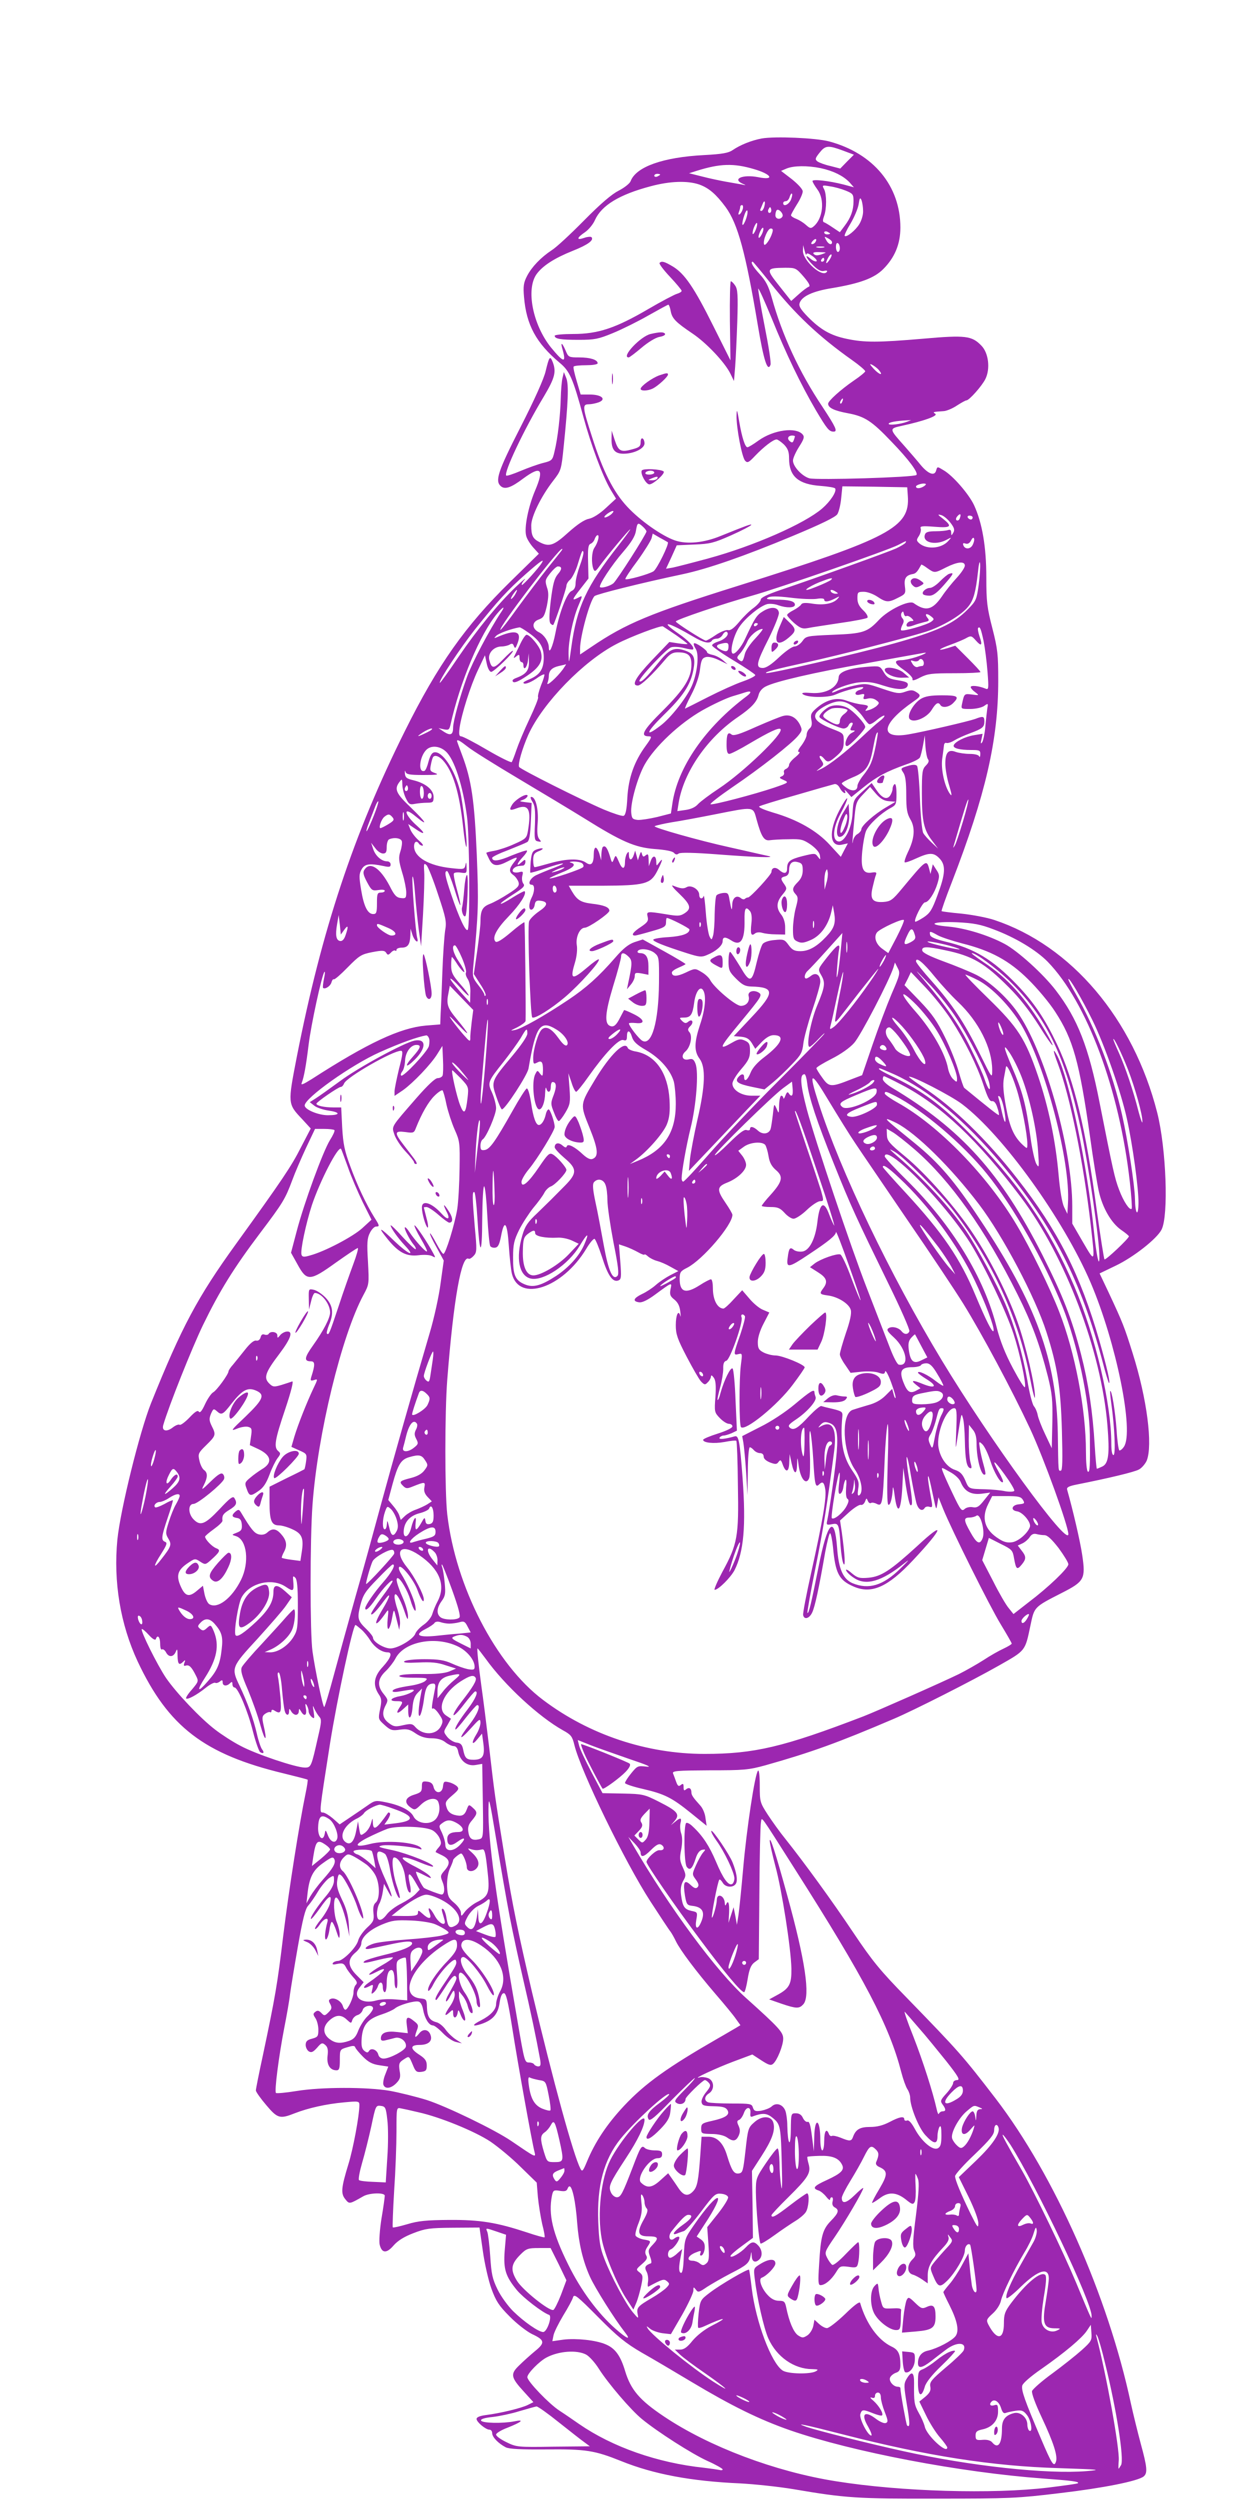 <?xml version="1.0" standalone="no"?>
<!DOCTYPE svg PUBLIC "-//W3C//DTD SVG 20010904//EN"
 "http://www.w3.org/TR/2001/REC-SVG-20010904/DTD/svg10.dtd">
<svg version="1.0" xmlns="http://www.w3.org/2000/svg"
 width="640pt" height="1280pt" viewBox="0 0 640 1280"
 preserveAspectRatio="xMidYMid meet">
<g transform="translate(0,1280) scale(0.1,-0.1)"
fill="#9c27b0" stroke="none">
<path d="M3900 12091 c-53 -10 -110 -33 -148 -59 -21 -15 -53 -21 -147 -26
-211 -11 -348 -60 -376 -133 -4 -12 -32 -34 -61 -49 -36 -18 -93 -67 -178
-153 -68 -69 -142 -138 -165 -152 -56 -37 -103 -86 -127 -133 -17 -33 -20 -52
-15 -107 12 -143 62 -235 182 -336 52 -43 68 -79 122 -278 39 -143 97 -300
139 -372 l28 -46 -52 -48 c-32 -30 -66 -51 -86 -55 -23 -4 -59 -28 -106 -70
-75 -68 -98 -76 -149 -49 -33 17 -41 33 -41 85 0 45 50 148 112 228 41 53 42
56 54 175 23 225 27 320 13 352 l-12 30 -7 -30 c-4 -16 -8 -64 -9 -105 -2 -85
-15 -203 -32 -272 -10 -44 -13 -47 -57 -58 -25 -6 -78 -25 -116 -41 -38 -16
-71 -27 -74 -24 -14 14 90 235 192 404 57 96 65 127 46 177 -14 35 -18 29 -36
-45 -8 -38 -59 -151 -129 -288 -117 -229 -132 -276 -100 -303 21 -17 52 -7
114 40 91 67 108 50 61 -61 -35 -82 -57 -191 -46 -232 3 -15 20 -42 36 -60
l29 -32 -148 -145 c-229 -225 -369 -423 -538 -763 -263 -527 -426 -1019 -553
-1666 -47 -243 -48 -242 28 -322 l43 -47 -51 -98 c-48 -95 -95 -165 -331 -492
-198 -274 -278 -424 -436 -817 -58 -146 -156 -542 -172 -697 -21 -217 15 -434
104 -625 157 -334 341 -475 748 -573 65 -16 120 -30 122 -32 2 -2 -3 -35 -11
-73 -31 -150 -85 -491 -114 -727 -30 -249 -40 -308 -104 -611 -20 -92 -36
-173 -36 -180 0 -7 24 -41 53 -75 58 -69 70 -72 146 -42 69 27 163 48 254 56
74 7 77 6 77 -15 0 -52 -32 -224 -56 -301 -37 -121 -40 -151 -16 -180 21 -26
20 -26 92 15 31 18 110 20 110 3 0 -7 -7 -60 -17 -118 -9 -58 -13 -118 -9
-133 11 -44 35 -46 71 -4 22 25 54 45 101 63 62 24 83 27 204 28 l135 1 17
-119 c9 -65 29 -153 44 -194 23 -63 38 -87 93 -142 36 -37 88 -77 114 -90 67
-31 69 -45 16 -88 -24 -20 -61 -53 -81 -73 -46 -44 -43 -61 24 -134 l49 -54
-28 -14 c-31 -16 -142 -43 -215 -52 -31 -4 -48 -11 -48 -20 0 -16 47 -55 66
-55 8 0 14 -8 14 -18 0 -20 31 -52 69 -72 17 -9 77 -12 206 -11 205 2 249 -5
386 -60 166 -67 358 -103 609 -114 74 -4 198 -17 275 -30 263 -45 324 -49 735
-48 368 0 411 2 625 28 223 26 403 62 431 86 20 17 18 46 -15 166 -16 60 -39
153 -51 208 -117 549 -391 1167 -692 1560 -170 221 -189 242 -454 515 -138
141 -177 189 -275 335 -111 166 -251 358 -348 480 -27 33 -67 89 -90 124 -40
62 -41 66 -41 150 0 51 -4 81 -9 75 -16 -16 -59 -303 -76 -501 -9 -103 -20
-210 -24 -238 l-8 -50 -8 45 -9 45 -13 -40 -13 -40 3 53 c2 49 -5 67 -16 40
-3 -7 -6 -3 -6 8 -2 40 -41 54 -41 15 0 -21 -20 -94 -25 -89 -5 5 30 187 38
194 3 3 10 -4 17 -15 13 -25 55 -28 68 -5 10 17 3 57 -17 108 -16 41 -102 168
-109 162 -3 -4 9 -26 26 -50 41 -56 92 -164 92 -193 0 -12 -5 -25 -11 -29 -19
-11 -47 28 -83 114 -34 80 -68 133 -120 181 -14 14 -29 21 -33 17 -13 -13 -11
-206 3 -224 16 -22 29 -10 46 43 8 26 20 41 33 44 19 3 19 2 4 -15 -9 -11 -25
-40 -36 -65 -20 -45 -20 -46 0 -73 14 -20 17 -30 8 -39 -8 -8 -17 -5 -36 13
-31 29 -39 13 -28 -56 8 -45 11 -49 38 -52 54 -6 67 -34 43 -87 -17 -38 -31
-30 -23 15 7 39 6 40 -24 46 -37 8 -46 22 -54 82 -4 30 0 52 11 72 15 26 15
31 -2 69 -16 34 -17 48 -8 92 6 35 6 62 0 81 -6 16 -7 40 -4 53 8 29 0 31 -28
7 l-21 -17 20 23 c27 33 14 49 -81 97 -75 38 -84 40 -184 42 l-105 2 -57 108
c-31 59 -60 121 -63 136 l-7 28 68 -27 c38 -15 128 -46 199 -71 90 -30 116
-42 84 -38 -43 5 -46 4 -77 -34 -18 -22 -32 -44 -32 -50 0 -5 41 -19 90 -30
112 -26 149 -44 249 -125 l79 -64 -6 40 c-2 22 -14 50 -26 63 -37 41 -46 54
-46 68 0 21 -12 28 -27 16 -10 -9 -13 -7 -13 11 0 18 -3 20 -14 11 -11 -9 -16
-6 -24 16 -5 15 -13 35 -16 43 -5 13 19 15 186 16 177 0 201 2 288 26 234 66
372 116 655 237 104 44 405 197 537 272 141 80 136 74 164 207 20 95 17 93
160 166 116 59 123 72 105 194 -10 69 -48 232 -77 334 -4 13 7 19 53 28 156
31 291 63 314 76 14 7 32 28 40 45 32 79 2 317 -72 551 -42 134 -50 155 -123
311 l-46 97 83 40 c90 43 210 137 234 184 37 71 24 417 -22 599 -122 481 -440
856 -835 987 -36 12 -110 26 -165 32 -55 5 -102 11 -104 13 -2 2 21 68 52 147
174 450 238 731 238 1033 0 135 -3 162 -30 268 -27 105 -31 135 -31 260 0 157
-21 280 -63 371 -27 57 -109 152 -157 179 -31 19 -31 19 -37 -2 -8 -30 -40
-18 -78 27 -16 20 -54 64 -83 97 -81 91 -81 90 -14 105 111 24 186 51 171 61
-15 10 -14 10 43 14 15 1 46 14 68 29 22 14 43 26 48 26 14 0 79 73 97 109 26
52 17 133 -20 171 -49 51 -81 55 -297 36 -233 -20 -302 -20 -392 -1 -83 17
-135 47 -200 113 -37 38 -47 55 -42 70 11 35 67 61 167 77 143 24 215 51 261
97 59 59 88 128 88 213 0 213 -138 380 -365 441 -68 18 -277 27 -345 15z m416
-62 l56 -21 -35 -35 -35 -36 -50 13 c-28 6 -57 17 -66 23 -14 11 -13 16 10 45
30 38 44 39 120 11z m-455 -95 c92 -27 107 -59 20 -41 -78 15 -135 -9 -78 -34
19 -8 18 -9 -8 -3 -16 3 -52 9 -80 14 -27 5 -81 16 -119 26 l-68 17 38 12
c121 38 190 40 295 9z m341 5 c65 -14 115 -39 147 -72 l23 -26 -52 14 c-74 19
-160 29 -160 18 0 -5 11 -24 25 -43 39 -52 29 -149 -19 -189 -14 -12 -19 -11
-39 7 -12 11 -34 25 -49 31 -16 6 -28 14 -28 19 0 4 14 29 30 55 17 26 30 56
30 67 0 11 -23 36 -55 62 l-56 43 28 12 c36 15 107 16 175 2z m-822 -33 c0 -2
-7 -6 -15 -10 -8 -3 -15 -1 -15 4 0 6 7 10 15 10 8 0 15 -2 15 -4z m201 -51
c49 -18 85 -49 134 -115 63 -86 103 -235 165 -605 30 -180 50 -242 65 -203 4
9 -10 98 -30 198 -20 101 -34 187 -33 192 2 5 32 -62 68 -149 75 -186 150
-341 227 -473 57 -96 68 -110 91 -110 22 0 12 22 -57 127 -119 178 -207 368
-260 561 -16 57 -30 84 -61 118 -35 38 -50 64 -36 64 2 0 42 -48 89 -107 127
-161 249 -276 420 -397 37 -26 67 -52 67 -57 0 -4 -26 -26 -59 -48 -67 -46
-131 -104 -131 -118 0 -21 31 -36 102 -49 86 -16 122 -40 222 -145 90 -93 139
-160 128 -171 -12 -12 -509 -27 -548 -17 -38 11 -84 61 -84 91 0 12 14 43 31
70 25 39 29 51 19 63 -33 40 -149 25 -227 -31 -26 -19 -51 -34 -56 -34 -12 0
-28 49 -42 130 -11 66 -13 69 -14 31 -1 -62 28 -213 44 -230 12 -13 19 -9 51
25 44 46 93 84 110 84 6 0 23 -12 38 -26 20 -21 26 -37 26 -71 0 -92 47 -133
163 -141 37 -3 70 -8 73 -13 9 -15 -24 -66 -67 -103 -91 -78 -351 -192 -582
-255 -81 -22 -163 -43 -182 -47 l-35 -6 28 60 27 60 90 4 c80 3 100 8 188 47
54 24 100 48 103 53 5 8 -25 -3 -156 -56 -85 -35 -173 -44 -234 -23 -67 23
-178 101 -244 172 -71 76 -125 182 -181 359 -49 152 -50 166 -17 166 14 0 37
5 51 10 42 16 15 40 -45 40 l-47 0 -20 68 c-11 37 -19 70 -16 75 2 4 31 7 64
7 32 0 59 4 59 10 0 18 -38 30 -94 30 -54 0 -56 1 -70 35 -19 44 -28 46 -15 3
19 -69 4 -65 -60 13 -93 116 -129 297 -74 375 31 43 91 82 186 120 78 31 110
55 95 70 -4 3 -21 2 -37 -4 -41 -14 -39 0 4 29 19 13 42 41 51 62 34 76 126
131 284 173 100 27 190 30 251 9z m749 -31 c37 -15 40 -19 40 -54 0 -47 -14
-85 -46 -127 l-24 -32 -36 24 c-19 13 -39 25 -45 27 -7 2 -7 12 0 31 14 37 14
113 0 139 -11 20 -9 21 30 14 23 -3 59 -13 81 -22z m-281 -48 c-12 -25 -39
-36 -39 -16 0 6 6 10 14 10 7 0 16 10 19 22 4 12 9 20 12 16 3 -3 0 -17 -6
-32z m370 -56 c1 -19 -8 -49 -19 -67 -19 -32 -66 -70 -75 -61 -3 3 10 31 29
62 19 32 38 76 42 99 5 34 8 38 15 22 4 -11 8 -36 8 -55z m-506 22 c-3 -12
-10 -22 -15 -22 -5 0 -7 3 -5 8 2 4 7 16 11 26 9 25 17 16 9 -12z m-110 -12
c-3 -11 -10 -23 -16 -27 -7 -4 -8 0 -4 11 4 10 7 22 7 27 0 5 4 9 9 9 5 0 7
-9 4 -20z m143 -17 c-10 -10 -19 5 -10 18 6 11 8 11 12 0 2 -7 1 -15 -2 -18z
m-130 -44 c-18 -41 -21 -16 -4 32 7 20 14 27 15 18 2 -8 -3 -31 -11 -50z m190
22 c-11 -18 -36 -13 -36 7 0 10 3 22 7 26 10 10 37 -20 29 -33z m-136 -66 c-6
-15 -13 -26 -16 -23 -2 3 0 18 6 33 6 15 13 26 16 23 2 -3 0 -18 -6 -33z m30
-25 c-16 -31 -23 -18 -8 15 7 15 14 23 16 17 2 -6 -2 -21 -8 -32z m54 8 c-10
-34 -38 -72 -42 -59 -7 20 19 81 34 81 11 0 13 -6 8 -22z m296 -4 c0 -2 -7 -4
-15 -4 -8 0 -15 4 -15 10 0 5 7 7 15 4 8 -4 15 -8 15 -10z m10 -44 c0 -18 -19
-11 -30 11 -11 19 -10 20 9 9 12 -6 21 -15 21 -20z m-85 1 c-3 -6 -11 -11 -17
-11 -6 0 -6 6 2 15 14 17 26 13 15 -4z m125 -32 c0 -10 -4 -19 -10 -19 -5 0
-10 12 -10 26 0 14 4 23 10 19 6 -3 10 -15 10 -26z m-171 -31 c1 8 11 5 32
-10 16 -12 25 -24 19 -26 -6 -2 -20 4 -31 14 -34 30 -20 -1 15 -35 24 -24 41
-32 55 -28 12 3 19 1 15 -4 -21 -35 -125 57 -123 108 l1 28 8 -30 c4 -16 8
-24 9 -17z m89 35 c-10 -2 -26 -2 -35 0 -10 3 -2 5 17 5 19 0 27 -2 18 -5z
m-11 -35 c-21 -7 -32 -7 -40 1 -8 8 0 11 29 10 39 -1 39 -1 11 -11z m39 -30
c-18 -26 -22 -17 -5 14 6 11 13 17 16 15 3 -3 -2 -16 -11 -29z m-26 2 c0 -5
-5 -10 -11 -10 -5 0 -7 5 -4 10 3 6 8 10 11 10 2 0 4 -4 4 -10z m-105 -87 c28
-33 35 -48 26 -51 -8 -3 -31 -20 -52 -39 l-38 -34 -61 77 c-70 88 -69 92 30
93 53 0 56 -1 95 -46z m385 -478 c25 -30 3 -25 -26 6 -22 24 -24 29 -8 21 11
-6 27 -18 34 -27z m-187 -160 c-3 -9 -8 -14 -10 -11 -3 3 -2 9 2 15 9 16 15
13 8 -4z m332 -104 c-33 -13 -95 -20 -95 -11 0 8 37 15 95 18 l20 1 -20 -8z
m-575 -75 c0 -2 -3 -12 -6 -20 -5 -13 -9 -14 -20 -5 -16 13 -9 29 12 29 8 0
14 -2 14 -4z m660 -256 c-19 -12 -40 -13 -40 -1 0 9 40 20 50 13 2 -2 -2 -7
-10 -12z m-82 -49 c12 -161 -91 -216 -868 -460 -453 -142 -575 -193 -752 -313
l-58 -39 0 30 c0 63 50 245 74 269 11 10 238 67 451 112 127 27 315 92 564
196 144 60 218 96 228 111 8 12 17 50 20 83 l6 60 166 -2 166 -3 3 -44z
m-1522 -97 c-30 -21 -45 -16 -16 6 14 10 27 16 30 13 3 -2 -4 -11 -14 -19z
m1740 -40 c20 -26 23 -37 15 -51 -10 -17 -10 -17 -11 1 0 12 -5 16 -16 12 -9
-3 -37 -6 -64 -6 -35 0 -50 -4 -54 -16 -16 -41 51 -58 108 -29 30 16 30 16 11
-5 -35 -39 -109 -45 -148 -12 -15 14 -16 17 -2 38 8 13 12 30 9 38 -5 12 6 14
70 9 86 -7 94 1 44 41 -28 21 -29 24 -10 19 13 -3 34 -21 48 -39z m48 22 c-3
-9 -10 -13 -16 -10 -5 3 -4 12 3 20 15 18 22 13 13 -10z m66 4 c0 -5 -4 -10
-9 -10 -6 0 -13 5 -16 10 -3 6 1 10 9 10 9 0 16 -4 16 -10z m-1688 -47 c10 -9
18 -20 18 -24 0 -13 -153 -253 -170 -266 -18 -14 -60 -26 -68 -19 -8 9 59 112
120 182 41 48 60 79 64 106 7 43 10 45 36 21z m-124 -94 c-166 -211 -215 -317
-243 -524 -12 -87 -13 -88 -14 -32 -1 65 22 179 50 245 23 54 23 55 0 42 -35
-18 -33 -11 10 44 l42 54 -2 86 c-2 69 1 87 13 92 8 3 18 14 21 25 4 10 10 19
15 19 11 0 1 -39 -17 -65 -14 -21 -16 -78 -5 -108 7 -16 11 -14 32 15 38 52
151 188 157 188 2 0 -24 -36 -59 -81z m251 15 c9 -7 -55 -137 -73 -149 -23
-15 -138 -47 -144 -40 -3 2 25 45 62 94 36 50 68 102 72 115 l6 24 36 -21 c21
-11 39 -22 41 -23z m1561 -14 c-12 -23 -40 -24 -48 -1 -3 10 0 12 11 8 11 -4
21 1 29 16 6 13 13 17 15 10 3 -7 -1 -21 -7 -33z m-344 11 c-3 -5 -25 -18 -48
-29 -42 -19 -397 -147 -593 -213 -67 -23 -100 -39 -100 -49 0 -8 -16 -27 -36
-42 -20 -14 -54 -47 -75 -73 -27 -32 -45 -45 -57 -41 -10 2 -38 -9 -62 -25
-23 -16 -46 -29 -51 -29 -12 0 -154 91 -154 98 0 9 243 91 390 132 136 38 698
233 749 260 42 22 44 23 37 11z m-1763 -43 c-5 -7 -39 -49 -74 -93 -35 -44
-102 -133 -149 -197 -46 -65 -86 -115 -88 -113 -11 11 297 415 316 415 3 0 0
-6 -5 -12z m96 -74 c-12 -33 -22 -73 -22 -90 0 -21 -7 -34 -21 -40 -24 -11
-62 -110 -82 -214 -14 -73 -34 -115 -34 -74 -1 29 -24 64 -51 77 -36 18 -37
52 -1 65 25 9 30 18 42 70 9 47 10 68 0 96 -10 33 -9 38 17 71 15 19 33 35 39
35 22 0 23 -14 0 -40 -18 -22 -25 -49 -36 -135 -9 -77 -9 -110 -1 -118 6 -6
12 -9 14 -6 8 10 67 186 67 199 0 9 8 23 19 32 10 9 26 40 36 69 25 82 27 85
32 73 2 -7 -6 -38 -18 -70z m2042 -98 c-11 -77 -13 -83 -58 -128 -71 -72 -156
-111 -374 -172 -201 -56 -649 -159 -657 -152 -5 6 41 18 213 56 168 37 498
122 604 155 85 27 185 86 219 130 27 33 38 76 49 175 4 41 9 62 11 46 2 -16
-1 -65 -7 -110z m-2237 112 c-17 -28 -98 -117 -102 -113 -3 3 3 15 14 27 10
13 -10 -4 -45 -37 -91 -87 -193 -211 -296 -362 -49 -73 -91 -131 -93 -129 -8
8 105 179 181 275 114 143 167 201 259 282 77 68 97 81 82 57z m2166 -14 c0
-10 -19 -38 -42 -63 -24 -26 -58 -68 -75 -94 -49 -71 -83 -79 -145 -35 -23 17
-129 -34 -177 -85 -60 -64 -81 -71 -235 -77 -136 -6 -139 -6 -158 -33 -11 -15
-29 -27 -40 -27 -12 0 -47 -25 -79 -55 -39 -37 -66 -55 -83 -55 -39 0 -34 25
30 151 30 61 54 121 52 132 -4 30 -41 33 -82 7 -32 -19 -42 -35 -91 -141 -19
-42 -53 -82 -64 -75 -16 10 6 96 35 137 32 47 105 106 142 116 14 3 39 1 57
-6 43 -15 85 -14 85 3 0 18 -31 26 -100 26 -43 1 -51 3 -37 11 12 7 47 7 114
-1 54 -7 114 -9 135 -6 23 4 38 2 38 -4 0 -14 20 -12 54 5 24 13 27 13 16 1
-21 -26 -71 -36 -128 -27 -38 6 -55 5 -60 -4 -4 -7 -22 -20 -39 -29 -18 -9
-33 -20 -33 -25 0 -5 16 -23 36 -41 31 -26 42 -31 69 -26 18 4 93 15 165 26
73 10 137 23 141 27 5 5 -4 22 -21 38 -22 21 -30 38 -30 62 0 31 2 33 33 33
18 0 48 -11 69 -25 45 -30 57 -31 107 -5 37 18 39 22 34 58 -5 40 5 57 41 63
16 3 24 13 43 48 1 2 15 -6 31 -18 37 -26 37 -26 96 4 58 29 96 33 96 9z
m-685 -73 c-6 -5 -39 -21 -75 -35 -39 -16 -59 -21 -50 -12 8 8 38 24 65 35 56
22 74 26 60 12z m-1615 -70 c-5 -11 -15 -23 -21 -27 -6 -3 -3 5 6 20 20 30 30
35 15 7z m1640 9 c13 -8 13 -10 -2 -10 -9 0 -20 5 -23 10 -8 13 5 13 25 0z
m-1716 -107 c-57 -86 -147 -256 -173 -329 -35 -96 -71 -227 -71 -258 0 -38
-13 -44 -45 -24 l-30 20 27 -6 c24 -5 28 -3 34 21 48 219 153 469 240 572 32
38 43 40 18 4z m2077 -17 c5 3 16 -2 25 -10 14 -14 14 -16 0 -16 -16 0 -31
-18 -22 -27 3 -3 18 -1 33 5 15 6 41 13 56 17 24 5 27 8 16 21 -17 21 -6 27
17 9 18 -14 18 -16 2 -28 -21 -16 -146 -52 -154 -44 -3 3 0 15 6 27 9 16 9 25
0 35 -7 8 -8 20 -4 27 7 10 9 9 12 -5 2 -9 8 -15 13 -11z m-1091 -106 c52 -31
84 -38 95 -20 3 6 15 10 25 10 11 0 24 9 30 20 6 11 15 18 21 15 16 -11 -7
-38 -42 -49 -19 -6 -34 -15 -33 -21 0 -5 49 -40 109 -76 60 -36 110 -70 112
-75 2 -5 -27 -20 -64 -33 -38 -13 -117 -49 -178 -80 -60 -31 -113 -57 -117
-59 -4 -2 10 30 31 70 24 46 41 95 45 131 6 48 11 58 31 63 13 3 40 -3 66 -16
l44 -21 -24 21 c-14 12 -37 24 -53 27 -15 3 -28 9 -28 14 0 11 -60 52 -67 45
-3 -3 1 -16 9 -28 19 -29 8 -128 -21 -192 -27 -60 -107 -162 -159 -201 -83
-64 -75 -36 15 53 101 98 138 155 153 231 12 65 3 85 -45 101 -55 18 -79 6
-138 -68 -58 -72 -84 -98 -93 -90 -9 10 139 168 163 174 13 4 42 2 65 -4 23
-6 44 -9 46 -7 10 10 -23 46 -73 80 -104 72 -56 62 75 -15z m330 66 c0 -3 -4
-8 -10 -11 -5 -3 -10 -1 -10 4 0 6 5 11 10 11 6 0 10 -2 10 -4z m-417 -59 c31
-22 57 -42 57 -44 0 -2 -21 -1 -47 3 l-46 7 -89 -93 c-85 -90 -107 -130 -72
-130 16 0 76 57 140 133 24 29 39 37 63 37 54 0 71 -15 71 -62 0 -68 -35 -125
-146 -236 -102 -101 -119 -132 -72 -132 17 0 15 -6 -17 -50 -57 -78 -87 -161
-93 -263 -3 -62 -9 -90 -19 -94 -7 -3 -53 12 -101 32 -119 51 -425 205 -434
218 -8 12 16 95 47 165 74 163 284 379 454 466 69 36 225 95 235 89 6 -4 37
-24 69 -46z m-759 15 c61 -42 81 -76 80 -133 -1 -55 -20 -84 -71 -106 -18 -7
-33 -15 -33 -18 0 -12 31 -3 65 20 20 15 39 24 42 22 2 -3 -5 -28 -17 -56 -11
-29 -18 -56 -15 -61 3 -4 -17 -54 -44 -111 -27 -57 -57 -129 -67 -159 -10 -30
-21 -58 -24 -62 -3 -4 -60 24 -125 62 -66 39 -126 70 -134 70 -10 0 -12 10 -8
43 10 71 56 216 94 296 l36 76 9 -42 c5 -25 15 -43 23 -43 14 0 118 101 111
108 -3 2 -25 -18 -50 -44 -48 -50 -59 -50 -71 -2 -8 33 23 68 63 68 15 0 34 5
42 10 11 7 17 5 21 -8 6 -14 9 -12 18 12 24 61 -5 74 -89 40 -32 -14 -34 -14
-19 1 12 12 76 36 119 43 3 1 23 -11 44 -26z m2332 -44 c7 -35 16 -105 20
-157 7 -90 6 -94 -12 -86 -32 13 -74 18 -74 7 0 -5 10 -17 23 -26 22 -17 21
-17 -16 -12 -40 5 -40 5 -51 -46 -6 -28 -6 -28 42 -28 27 0 57 7 70 15 21 15
22 15 17 -12 -2 -15 -7 -57 -10 -93 -3 -36 -11 -72 -16 -80 -8 -11 -9 -7 -4
14 l6 29 -43 -7 c-46 -7 -99 -34 -105 -52 -5 -15 30 -24 90 -24 42 0 47 -2 46
-22 0 -13 -3 -17 -6 -10 -3 7 -23 12 -48 12 -24 0 -56 5 -71 10 -38 15 -54 -2
-54 -60 0 -27 9 -77 20 -112 14 -48 15 -58 4 -43 -27 37 -47 124 -40 179 4 28
8 59 9 69 1 10 6 16 13 13 6 -2 24 3 40 13 16 10 52 26 79 36 65 24 75 32 75
61 0 27 -6 29 -47 13 -33 -12 -265 -66 -342 -79 -152 -26 -139 54 27 169 38
26 39 32 11 49 -16 10 -27 10 -55 0 -31 -11 -43 -9 -117 16 -78 27 -85 28
-142 16 -33 -7 -72 -19 -87 -26 -16 -8 -28 -12 -28 -9 0 13 87 46 137 51 45 5
74 1 125 -16 75 -24 121 -24 126 2 2 13 -8 18 -50 25 -45 7 -56 13 -73 41 -20
33 -20 33 -85 28 -93 -7 -145 -26 -146 -53 -3 -52 -64 -87 -141 -81 -37 3 -50
1 -44 -5 19 -19 129 -21 169 -3 49 22 142 45 142 36 0 -4 -9 -10 -20 -13 -11
-3 -20 -11 -20 -17 0 -8 9 -10 25 -6 20 5 23 3 18 -10 -5 -14 -2 -16 19 -11
15 4 32 1 44 -8 17 -12 17 -15 4 -28 -8 -8 -26 -18 -40 -22 -22 -7 -23 -6 -12
7 11 14 7 17 -25 21 -21 2 -55 11 -77 19 -49 19 -100 8 -151 -34 -32 -27 -36
-35 -31 -63 5 -22 2 -36 -9 -45 -8 -7 -15 -21 -15 -32 0 -11 -12 -35 -26 -54
-18 -23 -22 -34 -13 -34 8 0 -1 -12 -18 -26 -18 -14 -33 -32 -33 -40 0 -8 -7
-17 -16 -21 -8 -3 -13 -11 -10 -18 3 -8 -3 -17 -12 -20 -14 -6 -12 -9 11 -19
27 -12 26 -13 -50 -39 -104 -35 -311 -89 -325 -85 -6 2 44 41 111 87 142 96
308 226 339 266 20 25 20 29 7 56 -19 36 -49 52 -83 44 -15 -3 -78 -29 -140
-56 -84 -38 -116 -48 -126 -40 -19 16 -26 3 -26 -51 0 -34 4 -48 14 -48 8 0
55 24 105 54 100 59 149 82 157 73 20 -20 -192 -223 -315 -304 -47 -31 -95
-67 -107 -80 -14 -16 -36 -26 -64 -30 l-42 -6 7 44 c26 157 147 332 305 439
67 46 95 76 104 112 4 17 18 34 36 43 50 26 244 71 515 119 143 26 270 49 283
51 39 9 24 -2 -27 -19 -28 -9 -61 -16 -75 -16 -42 0 -38 -16 13 -51 27 -19 46
-40 43 -47 -3 -9 11 -6 39 9 39 20 59 22 177 22 72 0 132 3 132 6 0 4 -29 35
-65 71 l-64 64 -38 -12 c-60 -18 -50 -6 14 17 32 12 69 27 82 35 22 12 26 11
47 -13 29 -33 36 -26 19 21 -7 21 -10 40 -7 43 9 9 14 -2 28 -67z m-1169 13
c-26 -27 -49 -62 -53 -78 -10 -41 -14 -45 -30 -32 -13 10 -12 15 5 33 11 12
27 38 36 58 13 33 53 66 79 68 5 0 -12 -22 -37 -49z m-137 -39 c0 -27 -9 -32
-36 -20 -28 13 -31 25 -6 31 34 9 42 7 42 -11z m1000 -88 c0 -8 -4 -14 -9 -14
-5 0 -15 -2 -23 -5 -7 -3 -19 4 -26 16 -12 19 -11 20 7 14 10 -3 22 -1 26 5 8
13 25 3 25 -16z m-1848 -31 c-31 -42 -87 -92 -79 -70 4 10 7 26 7 35 0 28 16
44 51 52 19 4 35 8 37 9 2 1 -6 -11 -16 -26z m943 -136 c-213 -159 -357 -366
-383 -555 l-7 -47 -70 -18 c-39 -9 -83 -16 -100 -15 -26 3 -30 7 -33 36 -5 49
32 182 69 248 52 92 179 211 295 277 55 31 124 63 154 72 30 9 60 18 65 20 31
10 36 2 10 -18z m536 -50 c18 -12 44 -38 57 -57 13 -19 27 -37 33 -38 5 -2 23
8 40 23 17 14 34 23 37 21 3 -3 -8 -16 -24 -28 -16 -12 -58 -50 -94 -84 -79
-74 -163 -140 -204 -160 -31 -15 -31 -15 -8 3 21 17 21 20 7 41 -18 24 -5 31
15 7 17 -21 25 -19 65 16 29 26 35 38 35 73 0 41 0 41 -59 64 -106 41 -115 76
-31 120 56 28 88 28 131 -1z m-2175 -137 c-51 -25 -59 -25 -21 0 17 11 37 20
45 20 8 -1 -3 -10 -24 -20z m2298 -67 c-17 -83 -27 -106 -65 -154 -16 -20 -29
-44 -29 -53 0 -25 -25 -30 -54 -11 -14 10 -26 20 -26 24 0 4 25 18 56 31 67
27 87 56 104 149 12 63 17 81 24 81 2 0 -3 -30 -10 -67z m267 -70 c7 -8 4 -18
-10 -32 -19 -19 -21 -33 -21 -143 0 -142 10 -188 53 -243 l30 -40 -32 30 c-18
17 -38 39 -44 50 -6 11 -14 90 -17 177 -3 86 -10 162 -15 167 -7 7 -22 7 -48
-1 -36 -11 -37 -12 -22 -34 11 -16 15 -50 15 -113 0 -74 4 -96 21 -126 26 -43
22 -98 -13 -169 -12 -25 -19 -48 -16 -51 3 -3 29 6 59 20 68 31 90 31 120 -1
32 -34 30 -78 -11 -187 -28 -76 -38 -92 -71 -114 -22 -14 -41 -24 -43 -22 -9
8 37 99 50 99 18 0 49 47 64 97 11 37 11 45 -6 70 l-18 28 -6 -25 -6 -25 -7
28 c-13 48 -16 45 -139 -103 -48 -58 -58 -65 -94 -68 -57 -4 -71 14 -56 76 6
26 13 54 17 63 5 13 0 15 -24 11 -43 -6 -55 23 -46 112 4 39 12 84 19 101 14
33 75 90 124 117 30 16 32 20 32 73 0 35 -4 54 -10 50 -5 -3 -10 -14 -10 -24
0 -9 -6 -25 -13 -35 -17 -23 -42 -12 -71 31 l-23 34 -47 -43 c-46 -42 -47 -44
-51 -112 -4 -77 -41 -150 -73 -144 -33 6 -27 72 13 145 20 36 34 70 33 75 -2
6 -20 -22 -41 -62 -57 -110 -49 -191 17 -174 l27 6 -18 -34 -18 -35 -57 62
c-66 72 -166 129 -291 165 -43 13 -74 26 -70 31 4 4 89 30 188 58 99 29 187
54 196 56 9 3 21 -4 29 -20 13 -25 37 -37 25 -12 -4 6 3 2 14 -11 l20 -23 62
50 c67 54 117 81 218 117 36 12 68 28 71 36 4 7 11 36 16 63 l9 50 3 -55 c2
-30 8 -60 13 -67z m-2357 64 c23 -19 140 -92 261 -164 121 -72 272 -163 335
-202 192 -120 260 -150 362 -158 55 -4 92 -11 99 -20 8 -9 15 -10 24 -3 8 6
77 5 206 -5 184 -14 297 -18 254 -8 -11 2 -49 11 -85 19 -36 8 -87 20 -115 26
-151 33 -395 102 -383 108 7 4 47 13 88 20 41 6 142 25 223 41 202 40 192 41
211 -28 24 -87 38 -109 67 -105 13 2 56 5 96 5 65 2 75 -1 115 -28 27 -20 44
-40 46 -55 3 -24 3 -24 -11 -6 -13 18 -16 18 -77 3 -67 -17 -80 -28 -80 -64 0
-27 -16 -29 -41 -7 -19 17 -39 12 -39 -10 0 -14 -108 -131 -120 -131 -5 0 -12
-3 -16 -7 -4 -4 -13 -3 -20 3 -23 19 -44 2 -45 -33 -1 -37 -4 -30 -14 25 -5
34 -9 37 -33 35 -15 -2 -30 -7 -34 -13 -4 -5 -8 -48 -9 -95 0 -47 -4 -96 -8
-110 -7 -24 -8 -24 -18 -5 -6 12 -15 66 -19 120 -4 55 -9 94 -11 88 -7 -20
-23 -15 -23 6 0 27 -41 52 -64 39 -17 -10 -31 -8 -71 8 -11 4 4 -15 33 -42 58
-56 64 -76 27 -100 -23 -15 -35 -15 -95 -5 -98 16 -101 15 -94 -13 5 -21 -1
-29 -35 -52 -40 -26 -52 -44 -30 -44 6 0 44 10 85 22 65 18 74 24 74 45 0 12
2 23 4 23 14 0 116 -52 116 -59 0 -21 -36 -34 -106 -39 -41 -2 -77 -8 -79 -13
-5 -8 52 -31 171 -69 63 -20 76 -22 103 -10 47 19 81 49 81 71 0 23 13 24 44
4 48 -32 70 1 68 103 -1 63 6 74 28 47 8 -10 11 -32 7 -64 -6 -53 -1 -67 19
-50 8 6 23 7 36 3 13 -4 44 -8 71 -8 l47 -1 0 38 c0 24 -8 49 -20 64 -27 34
-25 65 6 102 24 29 24 32 10 53 -21 29 -20 35 4 41 13 3 20 14 20 29 0 37 15
52 44 44 22 -5 26 -12 26 -42 0 -24 -8 -43 -25 -60 -29 -29 -31 -41 -11 -63
13 -14 13 -23 0 -71 -8 -30 -14 -78 -14 -107 0 -47 3 -55 24 -64 19 -9 33 -7
69 9 49 22 88 76 103 142 l8 35 7 -39 c9 -53 0 -79 -41 -122 -48 -51 -89 -74
-132 -74 -30 0 -42 6 -60 31 -21 29 -26 31 -72 26 -29 -2 -54 -11 -61 -20 -7
-9 -20 -50 -30 -91 -25 -109 -35 -112 -85 -26 -24 39 -46 73 -51 76 -5 3 -9
-18 -9 -47 0 -46 4 -55 39 -90 31 -31 46 -39 77 -40 121 -3 122 -30 3 -156
l-92 -98 37 -3 c28 -3 41 -10 55 -32 l18 -30 33 35 c23 23 43 35 61 35 61 0
42 -44 -47 -112 -36 -27 -61 -55 -71 -80 -15 -38 -33 -51 -33 -23 0 19 -14 19
-30 0 -19 -23 -2 -35 71 -50 l63 -13 46 38 c25 21 68 62 96 92 45 46 52 60 57
104 3 28 24 106 46 172 23 67 41 132 41 145 0 35 -22 50 -46 32 -10 -8 -22
-15 -26 -15 -14 0 -8 27 9 41 9 8 52 54 96 103 l80 89 -8 -84 c-4 -46 -11
-102 -15 -124 -7 -31 -8 -24 -4 30 3 39 7 80 10 93 7 37 -10 25 -61 -39 -48
-61 -48 -61 -32 -89 24 -40 22 -60 -19 -158 -34 -82 -58 -212 -39 -212 4 0 26
19 48 43 22 23 34 33 26 22 -8 -11 -115 -121 -239 -245 -124 -124 -281 -290
-349 -368 -68 -78 -128 -142 -133 -142 -4 0 -8 7 -8 16 0 34 23 165 46 259 29
117 42 286 25 329 -9 23 -16 27 -35 22 -32 -8 -42 19 -16 41 25 22 37 78 20
98 -10 11 -9 18 4 31 20 19 11 40 -10 23 -12 -10 -18 -9 -32 4 -15 16 -15 17
10 17 34 0 44 15 52 75 7 57 31 90 46 65 17 -26 11 -97 -15 -174 -31 -93 -32
-138 -3 -177 32 -43 29 -139 -11 -311 -17 -75 -34 -165 -38 -200 l-6 -63 114
120 c63 66 145 153 183 193 l69 72 -45 0 c-52 0 -98 29 -98 62 0 12 20 45 45
74 37 43 45 59 45 93 0 35 -4 43 -26 53 -22 10 -32 9 -65 -10 -73 -42 -68 -29
42 104 112 136 115 140 90 154 -26 13 -54 2 -48 -20 7 -27 -11 -50 -40 -50
-27 0 -138 94 -158 134 -6 11 -25 29 -43 39 -33 20 -34 20 -82 -3 -45 -21 -70
-21 -70 1 0 6 16 17 35 25 19 8 35 16 35 18 0 2 -49 32 -109 65 l-110 61 -43
-14 c-31 -11 -58 -33 -97 -78 -87 -100 -150 -156 -241 -217 -124 -83 -241
-149 -275 -155 -25 -5 -23 -3 13 14 23 12 42 26 43 33 2 47 -3 502 -6 505 -2
2 -34 -21 -71 -53 -44 -37 -70 -53 -77 -46 -19 19 5 65 68 130 57 59 93 116
81 128 -2 2 -29 -12 -61 -32 -31 -20 -59 -35 -61 -32 -3 3 25 23 61 46 55 35
64 45 55 56 -7 9 -9 26 -6 40 6 23 4 25 -18 19 -13 -3 -27 -1 -30 4 -6 10 10
25 29 28 6 0 16 2 23 2 6 1 12 9 12 19 0 14 -2 14 -20 -2 -30 -27 -24 -6 7 27
14 15 24 30 21 33 -3 3 -38 -9 -78 -25 -67 -29 -100 -33 -100 -12 0 5 37 23
83 40 45 18 89 36 97 41 10 7 15 36 18 105 l4 95 -33 4 c-31 4 -32 5 -11 12
18 6 32 25 17 25 -17 0 -57 -27 -71 -47 -20 -31 -15 -36 23 -21 60 22 74 -7
56 -116 -6 -36 -10 -41 -69 -67 -34 -16 -81 -31 -103 -35 -23 -4 -41 -8 -41
-11 0 -2 7 -17 15 -33 18 -36 41 -38 95 -10 51 26 56 25 31 -6 -26 -33 -26
-48 -2 -65 11 -8 22 -24 26 -36 5 -18 -3 -28 -52 -59 -32 -21 -74 -44 -95 -52
-38 -15 -48 -33 -48 -92 0 -19 -8 -87 -17 -151 l-17 -116 33 -52 c19 -28 31
-55 27 -58 -3 -4 -6 -2 -6 4 0 6 -14 28 -31 49 -28 36 -31 44 -26 94 27 284
28 327 18 577 -12 276 -27 380 -75 507 -14 37 -26 70 -26 72 0 10 16 1 54 -29z
m-112 -24 c44 -39 88 -175 109 -334 13 -93 16 -560 4 -579 -9 -15 -45 61 -85
181 -32 95 -36 119 -21 119 5 0 21 -41 37 -90 33 -109 43 -113 14 -6 -12 42
-19 80 -16 84 3 5 19 7 36 4 29 -4 30 -3 29 29 -1 26 -3 28 -6 10 -5 -22 -7
-23 -71 -16 -116 12 -192 56 -192 112 0 24 14 31 25 13 3 -5 12 -10 18 -10 7
1 -2 13 -20 28 -17 15 -36 40 -42 55 l-11 28 37 -25 c49 -34 54 -25 9 15 -67
59 -75 105 -9 50 69 -57 56 -32 -21 42 -78 74 -89 96 -61 133 14 18 14 17 15
-13 0 -18 8 -49 17 -68 16 -33 21 -36 46 -31 16 3 45 6 63 6 31 0 34 3 34 30
0 36 -41 70 -103 85 -35 8 -42 14 -44 35 -1 14 0 18 3 9 4 -14 20 -17 92 -17
70 0 82 2 59 10 -25 9 -27 13 -21 42 3 17 8 34 11 39 8 13 29 7 50 -15 52 -57
85 -164 104 -341 6 -59 14 -105 17 -103 7 8 -17 224 -33 288 -27 109 -91 204
-132 196 -12 -2 -21 -18 -29 -47 -6 -25 -15 -46 -21 -48 -33 -11 -26 69 8 106
24 26 69 23 101 -6z m-196 -200 c-10 -10 -19 5 -10 18 6 11 8 11 12 0 2 -7 1
-15 -2 -18z m84 -14 c0 -16 -4 -29 -10 -29 -5 0 -10 16 -10 36 0 21 4 33 10
29 6 -3 10 -19 10 -36z m2380 -41 l35 -3 -49 -29 c-60 -35 -126 -94 -126 -112
0 -7 -9 -18 -19 -24 -11 -5 -22 -22 -24 -37 -5 -28 -4 -6 9 132 6 63 10 74 43
108 l36 38 30 -35 c22 -25 40 -36 65 -38z m-2340 27 c0 -8 -4 -15 -10 -15 -5
0 -10 7 -10 15 0 8 5 15 10 15 6 0 10 -7 10 -15z m2720 -132 c-18 -59 -36
-115 -42 -123 -8 -13 -9 -13 -5 0 58 198 71 239 75 236 2 -3 -10 -53 -28 -113z
m-3016 31 c-15 -38 -31 -73 -36 -79 -5 -5 0 15 12 45 12 30 26 68 32 83 6 15
12 26 15 24 2 -3 -8 -35 -23 -73z m153 -21 c-3 -10 -5 -2 -5 17 0 19 2 27 5
18 2 -10 2 -26 0 -35z m-57 12 c10 -12 6 -18 -22 -35 -18 -11 -36 -20 -40 -20
-11 0 4 45 20 58 20 16 27 15 42 -3z m47 -121 c3 -8 0 -32 -7 -53 -10 -32 -9
-47 9 -108 12 -38 21 -85 21 -102 0 -29 -3 -32 -27 -29 -23 2 -34 14 -58 62
-49 93 -101 127 -129 83 -9 -13 -6 -27 13 -63 23 -43 27 -46 58 -41 18 3 33 2
33 -4 0 -5 -9 -9 -20 -9 -18 0 -20 -7 -20 -55 0 -47 -3 -55 -19 -55 -28 0 -48
38 -62 124 -11 67 -11 81 2 104 16 29 40 33 112 18 31 -7 37 -5 37 8 0 9 -8
16 -18 16 -28 0 -59 27 -71 62 l-11 33 21 -27 c11 -16 29 -28 40 -28 15 0 19
7 19 34 0 19 6 37 13 39 26 11 58 6 64 -9z m186 -274 c41 -122 44 -140 36
-185 -4 -27 -11 -122 -14 -210 -3 -88 -7 -185 -9 -215 l-2 -55 -75 -6 c-131
-12 -296 -89 -583 -274 -45 -28 -57 -33 -51 -19 11 28 22 87 35 194 12 101 68
359 81 374 4 4 3 -11 -2 -34 -5 -24 -7 -45 -5 -48 10 -9 38 9 43 28 3 11 8 18
12 16 4 -3 36 25 71 61 60 61 70 67 126 78 52 10 63 9 71 -3 8 -13 11 -13 25
1 8 9 18 13 22 10 3 -4 6 -2 6 4 0 6 12 11 26 11 32 0 43 16 45 62 l1 35 10
-32 c11 -33 34 -48 24 -15 -8 28 -29 299 -24 313 3 8 9 -31 13 -86 4 -55 13
-138 19 -185 l12 -85 10 165 c5 91 8 188 6 215 -3 44 -1 48 12 35 8 -8 35 -76
59 -150z m1988 59 l-9 -34 -1 37 c-1 20 2 45 6 55 7 16 8 16 11 -3 2 -12 -1
-37 -7 -55z m-2468 -239 c20 28 22 17 6 -29 -7 -21 -17 -31 -28 -29 -20 4 -25
29 -15 87 l8 46 6 -50 5 -50 18 25z m2827 -40 l-42 -80 -29 21 c-35 24 -47 63
-28 86 18 20 133 73 137 62 2 -5 -15 -44 -38 -89z m-423 53 c-3 -10 -5 -4 -5
12 0 17 2 24 5 18 2 -7 2 -21 0 -30z m-580 5 c-3 -8 -6 -5 -6 6 -1 11 2 17 5
13 3 -3 4 -12 1 -19z m1499 -16 c111 -41 219 -106 278 -166 201 -207 368 -655
421 -1130 8 -72 12 -132 9 -135 -10 -10 -42 38 -64 97 -23 60 -32 102 -100
446 -56 286 -113 430 -224 575 -65 85 -195 202 -262 238 -84 45 -202 81 -289
89 -115 10 -81 27 44 22 85 -4 122 -11 187 -36z m-3101 8 c43 -18 53 -40 19
-40 -17 0 -74 40 -74 52 0 11 2 11 55 -12z m2699 -37 c6 -18 1 -25 -23 -38
-35 -18 -38 -10 -14 40 17 36 26 36 37 -2z m118 -2 c18 -10 74 -28 123 -41
148 -37 242 -88 339 -184 46 -45 109 -120 139 -167 91 -140 123 -253 178 -639
16 -118 37 -244 45 -280 19 -84 63 -161 114 -197 22 -15 40 -30 40 -33 0 -11
-120 -124 -125 -118 -3 3 -21 118 -40 254 -55 411 -115 661 -203 847 -62 131
-117 213 -206 306 -123 128 -219 186 -366 220 -52 13 -76 23 -78 35 -4 20 -1
20 40 -3z m-465 -83 c-2 -13 -4 -3 -4 22 0 25 2 35 4 23 2 -13 2 -33 0 -45z
m501 36 c37 -9 71 -20 75 -24 8 -7 -129 23 -156 34 -27 11 17 5 81 -10z
m-2473 -68 c15 -35 24 -69 21 -75 -4 -6 0 -21 9 -34 9 -15 15 -43 13 -72 l-1
-49 -53 59 c-29 33 -51 62 -48 64 3 3 25 -17 49 -44 24 -28 44 -46 45 -42 0 5
-20 32 -45 60 -38 44 -45 58 -45 94 0 24 2 43 4 43 2 0 16 -18 30 -41 15 -22
30 -38 33 -36 3 3 -9 26 -26 51 -30 43 -41 86 -22 86 5 0 21 -29 36 -64z
m2473 39 c141 -29 204 -66 327 -190 53 -52 106 -120 153 -194 77 -123 98 -140
32 -27 -95 162 -192 270 -315 350 -38 26 -65 46 -59 46 21 0 122 -75 188 -138
193 -188 289 -386 370 -762 40 -189 97 -581 95 -660 -1 -55 -16 17 -28 135
-34 338 -126 778 -187 898 -25 47 -24 30 1 -36 64 -170 132 -505 170 -832 22
-194 23 -193 -40 -85 l-55 95 0 89 c0 286 -132 766 -269 976 -53 83 -148 171
-221 208 -36 18 -112 49 -170 70 -70 26 -106 44 -108 55 -4 22 23 22 116 2z
m-1487 -14 c23 -19 24 -24 23 -153 -2 -201 -37 -323 -85 -297 -17 9 -69 76
-69 89 0 3 16 4 35 2 51 -6 45 19 -11 46 -26 13 -48 22 -49 20 -1 -2 -10 -19
-20 -38 -20 -40 -33 -50 -51 -43 -30 11 -26 67 15 203 23 74 41 142 41 152 0
23 15 23 39 -1 19 -19 19 -34 -4 -141 l-5 -25 20 24 c11 13 20 32 20 43 0 18
4 19 35 14 l35 -7 0 44 c0 46 -13 67 -43 67 -10 0 -15 5 -12 10 10 17 61 11
86 -9z m1174 -41 c-9 -16 -18 -30 -21 -30 -2 0 2 14 11 30 9 17 18 30 21 30 2
0 -2 -13 -11 -30z m262 -82 c32 -39 84 -96 117 -127 107 -101 176 -238 176
-349 0 -46 0 -46 -64 84 -79 160 -142 254 -245 370 -44 49 -81 95 -81 102 0
25 38 -7 97 -80z m-222 -87 c-25 -59 -69 -176 -98 -261 l-53 -155 -55 -21
c-104 -41 -114 -41 -148 7 -17 23 -31 46 -31 50 0 5 35 26 78 48 46 23 93 56
115 81 33 36 181 321 202 388 l7 24 14 -28 c14 -26 12 -34 -31 -133z m-114 57
c-69 -100 -156 -207 -182 -226 -21 -15 -22 -14 -16 9 4 13 19 82 34 153 15 71
29 124 30 119 2 -6 -7 -64 -21 -129 -13 -66 -22 -121 -20 -123 5 -5 0 -11 123
148 52 66 96 121 98 121 2 0 -18 -33 -46 -72z m436 -166 c71 -105 170 -300
179 -352 8 -45 -7 -29 -25 25 -7 22 -39 94 -72 160 -56 115 -122 210 -238 347
-52 61 -51 61 20 -13 41 -41 102 -117 136 -167z m-19 -20 c72 -111 135 -238
168 -339 20 -61 31 -83 43 -81 10 2 20 -9 27 -32 7 -19 10 -37 8 -39 -2 -3
-53 37 -177 139 -4 3 -16 40 -28 81 -11 41 -42 121 -70 177 -41 84 -65 119
-129 186 l-79 82 17 33 16 34 75 -79 c41 -43 99 -116 129 -162z m140 199 c70
-36 164 -133 221 -228 123 -209 252 -699 239 -913 l-3 -55 -17 35 c-10 21 -21
85 -28 165 -15 172 -51 346 -106 508 -64 188 -103 248 -253 394 -69 67 -122
122 -118 123 4 0 34 -13 65 -29z m586 -206 c61 -124 145 -364 175 -500 30
-134 61 -361 60 -435 -1 -75 -17 -56 -18 22 -1 68 -37 302 -66 430 -47 210
-136 442 -237 619 -21 36 -38 70 -38 75 1 17 70 -101 124 -211z m-3179 -8 c-4
-34 -8 -72 -7 -83 0 -19 -4 -17 -32 15 -18 20 -45 54 -61 76 -22 31 -15 27 29
-20 67 -70 63 -56 -6 28 -48 58 -54 76 -41 137 l6 33 60 -62 60 -62 -8 -62z
m2279 86 c31 -32 77 -89 101 -128 47 -75 105 -212 105 -247 0 -20 -1 -21 -20
-3 -11 10 -22 34 -26 54 -13 74 -81 194 -164 289 -89 101 -86 126 4 35z
m-2197 5 c-3 -7 -5 -2 -5 12 0 14 2 19 5 13 2 -7 2 -19 0 -25z m-12 -301 c-9
-111 -19 -204 -22 -207 -3 -3 -3 29 0 70 26 313 32 373 35 357 2 -10 -4 -109
-13 -220z m2133 189 c46 -50 107 -140 117 -173 13 -46 -23 -12 -56 53 -18 35
-53 87 -77 114 -54 62 -40 67 16 6z m518 -44 c-6 -6 -26 43 -25 61 0 7 7 -3
15 -22 8 -18 13 -36 10 -39z m-2289 28 c41 -24 70 -67 56 -81 -7 -7 -21 4 -43
35 -36 50 -63 64 -85 46 -19 -15 -45 -103 -45 -147 0 -30 2 -33 19 -24 24 13
31 5 31 -38 -1 -33 -2 -34 -15 -18 -13 18 -14 18 -24 -2 -22 -40 -6 -181 20
-181 15 0 29 38 30 82 1 24 3 35 6 26 7 -27 23 -22 23 7 0 14 4 25 9 25 20 0
22 -23 6 -66 -16 -41 -16 -47 1 -89 9 -25 20 -45 25 -45 4 0 20 20 34 44 24
41 26 51 21 123 l-6 78 16 -47 c8 -27 19 -48 24 -48 4 0 33 35 63 78 82 116
155 194 178 187 15 -5 19 -1 19 19 0 35 15 33 26 -4 7 -23 25 -40 74 -68 70
-41 123 -101 140 -160 5 -20 10 -72 10 -114 0 -149 -60 -237 -196 -292 l-39
-16 30 22 c60 43 143 138 160 183 13 33 16 64 13 124 -8 137 -71 228 -171 247
-21 3 -41 12 -43 19 -15 39 -89 -33 -167 -162 -78 -130 -78 -125 -28 -249 44
-109 47 -146 14 -158 -11 -4 -27 4 -47 22 -42 40 -79 59 -84 43 -3 -9 -9 -7
-22 4 -20 18 -40 13 -40 -9 0 -7 23 -32 50 -55 65 -55 66 -77 3 -141 -69 -70
-75 -76 -141 -140 -50 -47 -64 -67 -78 -116 -34 -116 -17 -205 42 -220 65 -16
194 70 253 169 40 67 50 69 22 4 -25 -57 -78 -116 -144 -160 -77 -50 -117 -61
-160 -43 -49 20 -61 48 -60 139 0 66 5 87 31 140 17 34 50 84 72 112 23 27 48
61 56 76 7 15 23 30 33 34 21 6 81 69 81 85 0 13 -49 69 -71 80 -16 9 -25 0
-69 -65 -54 -80 -90 -111 -90 -76 0 10 17 40 38 65 44 53 132 197 132 216 0
24 -23 90 -31 90 -5 0 -12 -12 -15 -27 -7 -31 -22 -53 -35 -53 -15 0 -29 38
-40 115 -7 44 -16 74 -22 72 -6 -2 -39 -54 -73 -115 -88 -156 -116 -196 -142
-200 -18 -3 -22 1 -22 22 0 14 5 28 11 32 19 11 69 128 69 160 0 17 -9 52 -20
78 -25 54 -24 56 61 163 32 41 70 94 85 118 29 51 34 54 34 23 0 -14 -32 -60
-76 -113 -109 -130 -110 -132 -83 -210 12 -36 25 -65 29 -65 16 0 130 175 136
209 37 217 60 251 141 201z m1752 -34 c44 -57 66 -94 60 -101 -11 -10 -67 17
-77 38 -7 12 -21 33 -32 47 -21 26 -19 60 4 60 6 -1 26 -20 45 -44z m-1439 9
c-13 -14 -31 -25 -39 -25 -11 1 -6 9 14 25 39 32 55 32 25 0z m-964 -20 c4 -8
3 -27 0 -41 -8 -29 -132 -161 -142 -151 -4 4 -1 13 6 22 7 8 13 33 14 55 2 43
29 80 58 80 27 0 22 -15 -18 -60 -46 -51 -38 -63 10 -15 60 60 59 109 -2 97
-52 -10 -290 -139 -382 -208 -52 -38 -108 -78 -124 -88 l-30 -19 23 -18 c12
-10 45 -21 72 -25 64 -9 63 -24 -2 -24 -49 0 -119 29 -119 50 0 38 239 208
385 273 107 48 195 79 238 86 4 0 10 -6 13 -14z m3579 -160 c37 -96 76 -235
74 -269 0 -12 -9 13 -20 54 -27 107 -67 225 -100 299 -16 35 -29 67 -29 70 1
14 42 -70 75 -154z m-1240 114 c10 -14 1 -21 -19 -13 -9 3 -13 10 -10 15 7 12
21 11 29 -2z m696 -154 c41 -106 77 -269 84 -380 6 -83 5 -88 -9 -64 -8 14
-22 76 -30 137 -24 172 -40 232 -96 362 -43 101 -46 122 -11 70 17 -25 45 -81
62 -125z m-2965 8 c-3 -7 -14 -13 -25 -13 -13 0 -52 -37 -108 -101 -133 -153
-128 -144 -114 -187 6 -20 31 -59 56 -86 25 -26 45 -52 45 -57 0 -5 5 -9 11
-9 6 0 1 12 -11 28 -11 15 -36 47 -55 72 -47 61 -45 71 10 64 42 -6 45 -5 55
22 29 73 64 134 95 164 19 19 38 31 41 27 3 -3 13 -36 20 -73 8 -36 27 -94 42
-128 26 -58 27 -68 25 -198 -1 -76 -6 -170 -12 -209 -13 -78 -59 -229 -71
-229 -4 0 -20 24 -36 54 -16 30 -30 53 -32 51 -3 -2 12 -34 33 -71 l37 -68
-16 -115 c-8 -64 -33 -179 -56 -256 -88 -299 -190 -660 -250 -880 -34 -126
-92 -338 -130 -470 -37 -132 -87 -313 -111 -402 -24 -90 -46 -163 -49 -163 -7
0 -47 191 -60 285 -13 92 -13 573 0 750 26 361 149 867 261 1075 29 54 29 55
23 170 -6 97 -4 121 10 148 9 18 23 32 31 32 20 0 19 4 -9 48 -41 66 -87 163
-123 262 -29 78 -36 113 -41 198 l-5 102 -41 0 c-46 0 -86 9 -86 19 1 9 113
86 125 86 6 0 13 8 17 18 13 32 248 167 291 167 11 0 9 -19 -10 -92 -12 -51
-23 -103 -23 -116 l0 -23 43 29 c52 37 145 134 177 187 l25 40 3 -69 c2 -38 1
-75 -2 -83z m2254 72 c26 -28 23 -31 -15 -13 -14 6 -25 17 -25 25 0 20 14 16
40 -12z m-2157 -50 c21 -25 36 -45 35 -45 -2 0 -24 20 -48 45 -24 25 -40 45
-34 45 5 0 27 -20 47 -45z m2841 -88 c26 -80 56 -235 56 -285 0 -24 -1 -24
-19 -8 -49 44 -71 93 -90 197 -14 76 -17 116 -11 149 5 25 9 50 10 55 2 24 30
-33 54 -108z m-627 73 c177 -80 366 -239 551 -460 265 -319 406 -595 518
-1015 14 -55 29 -102 31 -105 11 -10 -9 78 -48 215 -97 337 -211 563 -421 831
-155 199 -329 368 -481 467 -42 28 -75 52 -73 54 9 9 216 -97 273 -141 209
-159 518 -589 657 -913 131 -307 224 -765 170 -841 -8 -12 -19 -20 -23 -18 -4
3 -11 50 -14 105 -7 95 -25 207 -33 199 -1 -2 1 -31 6 -65 17 -123 23 -263 11
-263 -7 0 -11 22 -11 58 0 205 -81 550 -190 807 -128 301 -291 537 -544 790
-139 139 -234 209 -372 276 -75 36 -95 49 -79 49 3 0 35 -14 72 -30z m-2217
-22 c39 -42 40 -44 34 -98 -9 -81 -18 -90 -38 -39 -17 42 -48 179 -40 179 2 0
21 -19 44 -42z m1773 -25 c8 -71 49 -194 137 -413 86 -215 115 -277 279 -613
62 -126 110 -235 107 -243 -7 -18 -26 -18 -40 0 -15 19 -48 27 -66 16 -12 -8
-8 -16 27 -48 64 -59 81 -150 25 -139 -8 1 -27 38 -44 82 -17 44 -70 181 -118
305 -84 215 -267 762 -309 920 -34 130 -37 180 -12 180 5 0 11 -21 14 -47z
m247 -308 c29 -44 149 -219 265 -390 117 -170 246 -364 287 -430 97 -157 248
-439 342 -640 72 -155 196 -499 196 -540 -2 -67 -401 481 -648 890 -263 435
-521 973 -631 1318 -53 165 -41 167 52 11 46 -76 107 -175 137 -219z m238 300
c198 -103 389 -283 609 -575 228 -303 412 -787 443 -1168 12 -147 6 -196 -27
-211 -13 -6 -25 -11 -27 -11 -2 0 -7 53 -11 118 -10 172 -32 320 -70 468 -47
183 -93 300 -198 509 -212 418 -415 644 -772 857 -25 15 -45 34 -45 43 0 8 3
15 6 15 3 0 45 -20 92 -45z m-148 11 c-13 -17 -82 -51 -120 -60 -14 -4 3 7 36
22 34 16 64 35 68 41 4 6 12 11 18 11 7 0 6 -5 -2 -14z m-415 -64 c-3 -4 -10
0 -15 8 -7 12 -11 10 -19 -10 -5 -14 -10 -19 -10 -12 -1 6 -5 12 -11 12 -5 0
-10 -21 -11 -47 -1 -47 -1 -48 -13 -19 -13 28 -13 27 -19 -31 -4 -33 -9 -67
-12 -75 -10 -25 -41 -28 -64 -7 -23 21 -41 25 -41 8 0 -6 -7 -8 -17 -5 -12 5
-37 -14 -90 -66 -40 -40 -73 -68 -73 -62 0 14 295 303 350 343 l45 33 3 -32
c2 -18 1 -35 -3 -38z m433 16 c-5 -38 -148 -99 -175 -76 -22 18 -12 27 72 62
98 41 107 42 103 14z m95 -19 c141 -72 346 -246 469 -398 137 -169 294 -446
388 -681 76 -190 137 -479 140 -656 2 -160 0 -195 -10 -189 -6 3 -10 49 -10
103 0 216 -56 509 -137 716 -45 117 -148 327 -217 443 -149 252 -400 511 -611
628 -36 20 -65 41 -65 46 0 13 6 12 53 -12z m557 -64 c6 -31 10 -61 7 -68 -2
-6 -10 15 -17 48 -7 33 -15 66 -18 74 -3 9 -1 12 6 7 6 -3 16 -31 22 -61z
m-650 19 c0 -19 -101 -67 -132 -62 -39 5 -25 20 47 48 85 34 85 34 85 14z
m-305 -346 c53 -155 91 -278 86 -273 -4 6 -16 31 -26 58 -27 73 -49 58 -60
-40 -10 -86 -41 -147 -78 -151 -16 -2 -35 2 -43 9 -19 16 -25 9 -31 -40 -8
-55 3 -54 109 17 101 67 138 97 138 114 1 7 30 -68 65 -167 35 -98 63 -181 61
-182 -2 -2 -23 49 -47 113 -23 64 -49 118 -56 121 -17 7 -102 -23 -132 -46
l-24 -19 41 -26 c45 -28 52 -49 27 -82 -21 -28 -19 -31 25 -37 52 -7 108 -43
116 -74 5 -17 -4 -58 -25 -118 -17 -51 -31 -100 -31 -109 0 -9 12 -33 28 -55
l27 -40 57 6 c31 3 70 1 86 -5 26 -9 31 -8 34 6 2 9 16 -16 31 -57 15 -41 25
-76 22 -79 -2 -2 -7 7 -10 21 l-7 26 -34 -34 c-23 -23 -53 -40 -92 -50 -31 -9
-66 -20 -78 -24 -58 -24 -50 -212 13 -305 34 -50 45 -117 22 -132 -8 -4 -9 5
-5 33 6 34 2 46 -32 96 -47 70 -61 147 -49 277 2 21 -4 25 -48 36 -27 6 -54
13 -60 15 -5 2 -32 -20 -60 -49 -60 -65 -81 -78 -101 -62 -11 10 -6 17 31 42
57 38 108 96 101 115 -3 8 -6 19 -6 24 0 19 -20 7 -101 -61 -49 -41 -122 -89
-177 -116 l-92 -47 6 -33 c3 -19 10 -87 14 -151 l7 -118 2 123 c0 67 5 122 10
122 5 0 14 -7 21 -15 7 -8 21 -15 31 -15 12 0 19 -7 19 -18 0 -11 13 -22 33
-30 27 -10 34 -10 43 3 10 13 13 11 22 -15 16 -43 32 -37 33 13 l2 42 10 -47
c13 -59 27 -62 28 -5 1 41 2 41 9 -13 10 -64 38 -96 53 -58 5 13 6 77 3 143
-3 66 -2 109 3 95 4 -14 11 -78 15 -144 7 -125 11 -145 29 -127 18 18 26 13
32 -22 8 -41 -12 -160 -71 -426 -25 -112 -44 -211 -42 -220 5 -25 31 -19 46
12 14 28 35 125 67 310 10 53 21 97 25 97 4 0 11 -33 15 -72 12 -132 30 -168
103 -200 93 -42 177 -5 307 134 156 166 168 209 21 72 -137 -125 -184 -156
-249 -162 -47 -4 -57 -1 -87 24 -18 16 -31 22 -28 14 2 -8 20 -26 39 -38 62
-43 142 -20 259 74 31 25 24 16 -22 -29 -87 -85 -160 -107 -243 -73 -48 21
-71 71 -79 181 -13 173 -49 136 -95 -97 -37 -185 -50 -242 -57 -236 -2 3 16
106 41 229 40 198 61 332 96 600 14 111 -8 156 -63 129 -22 -12 -22 -12 -6 6
14 14 23 16 45 8 36 -12 45 -50 37 -149 -5 -72 -37 -296 -49 -352 -5 -20 -2
-22 24 -17 35 7 37 3 45 -113 3 -40 9 -81 15 -90 10 -19 7 45 -9 162 l-9 60
47 43 c26 23 53 40 60 37 7 -2 16 5 21 17 7 19 8 19 14 4 4 -10 11 -15 17 -11
5 3 18 1 29 -5 28 -14 31 -1 40 214 4 103 12 190 16 194 4 4 4 -86 0 -199 -4
-131 -3 -209 3 -213 10 -6 21 34 23 83 1 14 5 0 9 -32 14 -109 33 -90 40 41
l5 97 13 -92 c8 -51 18 -95 23 -99 13 -7 11 22 -6 132 -9 53 -15 104 -13 113
2 9 12 -31 21 -89 10 -58 23 -122 28 -142 9 -37 31 -50 44 -28 4 6 15 8 24 5
17 -5 17 -1 5 62 -7 38 -13 77 -13 88 1 20 7 0 30 -110 12 -57 13 -58 18 -26
l6 35 24 -60 c45 -110 238 -498 295 -591 31 -51 56 -95 56 -98 0 -4 -19 -15
-42 -26 -24 -11 -70 -37 -103 -59 -33 -21 -89 -53 -125 -71 -90 -44 -423 -191
-490 -217 -409 -157 -558 -192 -813 -192 -296 0 -590 98 -826 276 -243 182
-448 581 -491 950 -13 115 -13 524 0 690 32 411 73 642 110 619 4 -2 15 4 25
15 17 18 17 30 6 147 -13 152 -14 186 -2 179 4 -3 11 -62 15 -130 12 -200 24
-204 25 -8 1 99 5 171 10 168 5 -3 12 -71 16 -150 4 -79 11 -149 15 -156 4 -6
16 -10 26 -8 14 2 21 17 29 57 17 92 32 74 40 -46 4 -59 11 -125 16 -145 37
-147 259 -73 380 127 18 31 38 54 43 52 5 -2 22 -43 38 -92 30 -96 55 -132 84
-121 15 6 16 17 10 96 l-7 89 33 -11 c18 -6 48 -20 66 -30 17 -10 32 -15 32
-11 0 3 8 -1 18 -10 9 -8 30 -19 46 -23 16 -4 47 -17 69 -30 l40 -22 -41 -21
c-23 -12 -56 -34 -74 -50 -18 -16 -50 -37 -72 -47 -43 -21 -49 -37 -13 -42 15
-2 44 12 83 41 87 64 85 63 77 26 -5 -27 -2 -36 20 -53 18 -15 27 -33 30 -61
3 -22 2 -32 0 -22 -9 34 -23 5 -23 -48 0 -46 8 -70 56 -162 31 -59 64 -117 74
-127 17 -17 20 -18 34 -3 9 8 16 22 16 29 1 9 5 7 14 -5 10 -13 13 -39 9 -98
-6 -77 -5 -81 22 -109 16 -17 37 -30 47 -30 10 0 18 -6 18 -13 0 -8 -31 -23
-75 -37 -41 -13 -75 -27 -75 -32 0 -15 54 -21 109 -11 31 6 58 9 61 6 3 -3 7
-105 8 -227 5 -263 -2 -302 -79 -443 -27 -51 -45 -93 -40 -93 19 0 82 63 102
101 47 94 59 224 41 472 -14 189 -20 219 -40 213 -53 -15 -84 -17 -78 -7 4 6
13 11 21 11 8 0 26 6 41 12 l27 13 -7 154 c-3 86 -10 159 -15 164 -10 10 -44
-60 -62 -125 -5 -22 -12 -38 -15 -36 -2 3 4 31 13 64 9 32 16 75 16 96 -1 26
4 38 16 41 19 5 87 198 78 222 -7 16 8 21 17 6 3 -5 -8 -47 -24 -95 -36 -102
-36 -106 -9 -99 20 5 20 3 12 -58 -9 -73 -9 -307 1 -316 22 -22 187 113 264
216 34 45 62 86 62 90 0 14 -116 61 -149 61 -18 0 -45 7 -61 15 -25 13 -30 21
-30 54 0 24 12 61 30 95 l29 56 -33 14 c-18 7 -49 33 -69 57 l-37 43 -44 -47
c-23 -26 -47 -47 -52 -47 -31 1 -54 45 -54 104 0 25 -4 46 -10 46 -5 0 -31
-13 -57 -30 -72 -46 -103 -37 -103 32 0 34 4 40 38 57 79 40 232 219 232 271
0 6 -16 33 -35 61 -46 67 -45 83 8 104 53 21 97 62 97 91 0 12 -9 33 -20 47
l-20 25 29 21 c32 23 93 28 109 9 5 -7 13 -33 17 -58 5 -32 16 -52 38 -71 39
-33 33 -59 -28 -127 -25 -27 -45 -53 -45 -56 0 -3 20 -6 45 -6 37 0 49 -5 72
-30 14 -16 35 -30 46 -30 11 0 42 20 68 45 26 25 57 45 68 45 19 0 19 2 5 53
-9 28 -42 130 -75 226 -32 96 -59 177 -59 180 1 21 32 -61 115 -311z m-1740
122 l-14 -125 4 100 c5 103 17 191 22 165 2 -8 -3 -71 -12 -140z m2145 130
c101 -52 278 -226 423 -417 122 -161 288 -475 345 -654 56 -174 73 -285 79
-506 4 -149 3 -203 -6 -203 -13 0 -12 -13 -15 190 -6 376 -111 665 -401 1100
-130 196 -206 284 -329 385 -139 113 -152 124 -143 125 4 0 25 -9 47 -20z
m-105 -19 c-18 -18 -84 -41 -90 -32 -3 5 14 16 37 24 52 19 65 20 53 8z
m-2773 -17 c4 -3 -7 -27 -23 -52 -36 -59 -132 -321 -170 -466 l-29 -110 34
-61 c47 -86 63 -85 195 10 58 41 108 75 113 75 4 0 -6 -37 -23 -82 -17 -46
-52 -144 -76 -218 -47 -141 -50 -147 -59 -138 -3 3 2 23 10 43 26 60 21 100
-16 140 -18 19 -45 37 -60 41 -28 6 -28 6 -27 -47 l1 -54 11 43 c5 23 14 42
19 42 34 0 78 -56 78 -100 0 -28 -33 -92 -87 -168 -45 -63 -48 -82 -11 -82 21
0 22 -17 2 -79 -6 -20 -4 -22 14 -17 20 7 20 6 -4 -44 -33 -70 -78 -183 -97
-246 l-15 -52 40 -18 c39 -17 40 -19 35 -57 -3 -21 -7 -39 -9 -40 -1 -1 -42
-22 -90 -45 l-88 -44 0 -80 c0 -93 10 -118 48 -118 15 0 46 -9 69 -20 49 -22
59 -46 48 -116 l-7 -46 -46 6 c-25 3 -47 8 -49 10 -2 1 3 16 12 32 17 33 12
59 -18 92 -24 26 -44 28 -68 6 -12 -11 -27 -14 -44 -10 -23 6 -39 25 -91 112
-10 16 -13 17 -28 5 -22 -19 -20 -29 7 -33 16 -2 23 -11 25 -33 2 -26 -2 -33
-25 -42 -28 -11 -28 -11 -5 -18 57 -18 70 -135 26 -224 -47 -95 -121 -151
-163 -124 -9 6 -19 29 -24 52 l-8 42 -31 -26 c-39 -33 -59 -29 -81 19 -26 56
-19 85 29 119 41 28 42 29 68 12 26 -17 28 -17 54 6 49 44 53 53 29 62 -21 8
-56 44 -57 59 0 4 20 21 45 39 25 18 45 37 44 43 -3 26 3 36 36 56 36 22 41
34 25 60 -7 12 -23 0 -77 -58 -74 -78 -98 -87 -133 -50 -28 30 -27 78 1 78 22
0 146 102 156 127 3 8 1 19 -6 26 -8 8 -24 -1 -62 -38 -47 -46 -50 -47 -35
-18 20 40 20 63 0 77 -8 6 -19 28 -23 48 -8 34 -6 39 35 79 49 48 51 53 28 98
-13 27 -14 37 -4 62 12 27 14 28 30 14 24 -22 31 -19 75 38 55 70 82 85 124
68 50 -21 40 -45 -51 -133 -76 -72 -80 -77 -45 -63 21 9 48 13 59 9 17 -5 19
-11 13 -50 l-6 -43 45 -21 c66 -32 73 -70 16 -103 -16 -10 -43 -29 -59 -43
-27 -22 -29 -28 -19 -54 14 -41 20 -43 60 -15 26 17 41 40 58 85 12 33 31 71
41 84 16 21 17 25 4 36 -24 20 -18 57 35 214 32 96 44 146 36 143 -8 -3 -33
-11 -55 -18 -38 -11 -44 -11 -63 8 -29 29 -20 56 53 152 61 81 72 119 34 113
-11 -2 -26 -11 -32 -20 -12 -14 -13 -14 -13 1 0 18 -35 24 -45 7 -3 -5 -13 -6
-21 -3 -10 4 -17 -1 -20 -15 -4 -12 -12 -18 -22 -16 -11 3 -31 -13 -57 -46
-22 -28 -50 -62 -62 -77 -13 -14 -23 -30 -23 -34 0 -15 -61 -99 -79 -108 -9
-5 -28 -32 -41 -60 -16 -35 -26 -47 -32 -39 -5 9 -19 1 -48 -30 -22 -23 -45
-40 -50 -37 -6 4 -22 -3 -36 -14 -31 -24 -57 -18 -48 13 28 97 148 397 203
511 86 177 158 293 293 472 117 155 128 173 165 272 13 36 45 110 70 164 l46
97 47 0 c26 0 49 -3 52 -6z m2972 -100 c182 -158 361 -410 526 -742 73 -146
113 -254 155 -419 22 -89 25 -120 23 -235 l-3 -133 -33 70 c-19 39 -36 84 -39
100 -3 17 -12 37 -20 46 -7 9 -23 68 -33 132 -24 136 -66 281 -114 394 -42 98
-143 286 -198 368 -81 120 -219 270 -358 389 -40 35 -41 37 -11 20 49 -27 226
-205 303 -304 199 -258 334 -552 392 -857 13 -70 25 -113 25 -96 2 55 -48 270
-90 387 -49 138 -138 316 -223 444 -90 137 -245 313 -353 402 -80 66 -91 79
-92 108 l-1 33 31 -18 c17 -10 68 -50 113 -89z m-194 61 c0 -18 -37 -38 -56
-31 -21 8 -17 21 9 34 31 15 47 14 47 -3z m-10 -55 c0 -5 -7 -10 -16 -10 -8 0
-12 5 -9 10 3 6 10 10 16 10 5 0 9 -4 9 -10z m-2699 -95 c17 -50 52 -130 76
-180 l45 -90 -48 -44 c-49 -44 -194 -120 -267 -139 -30 -9 -39 -8 -43 3 -8 19
23 163 53 255 42 125 134 303 149 288 2 -2 17 -44 35 -93z m1649 55 c0 -5 -2
-10 -4 -10 -3 0 -8 5 -11 10 -3 6 -1 10 4 10 6 0 11 -4 11 -10z m1159 -17
c112 -85 292 -289 379 -428 74 -120 183 -348 221 -464 32 -97 65 -253 59 -273
-3 -7 -30 37 -62 97 -40 75 -65 140 -82 205 -63 256 -229 528 -461 757 -62 61
-113 116 -113 122 0 18 21 12 59 -16z m-969 -26 c0 -2 -10 -12 -22 -23 l-23
-19 19 23 c18 21 26 27 26 19z m-1088 -135 c2 -39 0 -72 -4 -72 -5 0 -7 46 -6
103 1 106 6 94 10 -31z m2073 66 c148 -138 298 -342 385 -523 54 -113 103
-242 97 -259 -5 -14 -39 54 -93 183 -77 186 -167 318 -356 523 -65 70 -118
130 -118 133 0 16 27 -2 85 -57z m-1171 26 c12 -31 5 -39 -13 -15 l-18 23 -21
-23 c-12 -12 -22 -18 -22 -12 0 35 62 57 74 27z m-217 -116 c-2 -24 -4 -5 -4
42 0 47 2 66 4 43 2 -24 2 -62 0 -85z m-117 56 c6 -14 10 -50 10 -80 0 -29 14
-126 31 -215 25 -125 29 -163 20 -172 -24 -24 -46 26 -70 159 -13 71 -31 169
-42 218 -14 66 -16 93 -8 103 19 22 49 15 59 -13z m460 16 c0 -5 -5 -10 -11
-10 -5 0 -7 5 -4 10 3 6 8 10 11 10 2 0 4 -4 4 -10z m-273 -112 c-3 -7 -5 -2
-5 12 0 14 2 19 5 13 2 -7 2 -19 0 -25z m228 0 c4 -18 5 -58 3 -88 -3 -53 -3
-52 -13 33 -5 48 -7 87 -3 87 4 0 10 -15 13 -32z m-768 -100 c-3 -8 -6 -5 -6
6 -1 11 2 17 5 13 3 -3 4 -12 1 -19z m2060 -126 c22 -30 51 -74 63 -96 l21
-41 -31 35 c-37 42 -150 205 -150 217 0 8 28 -25 97 -115z m-2067 74 c0 -16
52 -26 113 -23 21 2 54 -5 74 -14 l36 -17 -51 -54 c-51 -54 -142 -108 -181
-108 -36 0 -56 46 -54 124 1 60 5 72 25 88 28 21 38 22 38 4z m719 -229 c-15
-12 -79 -46 -79 -42 0 8 74 55 79 50 2 -3 2 -6 0 -8z m1024 -317 c4 -14 -2 -7
-12 15 -10 22 -22 51 -25 65 -3 14 2 7 13 -15 10 -22 21 -51 24 -65z m-733 65
c-7 -9 -15 -13 -18 -10 -3 2 1 11 8 20 7 9 15 13 18 10 3 -2 -1 -11 -8 -20z
m967 -97 l31 -58 -31 -15 c-39 -20 -56 -6 -64 54 -4 31 -1 46 12 61 10 11 19
19 20 18 1 -2 16 -29 32 -60z m-2501 -68 c-3 -22 -9 -58 -12 -80 -5 -34 -8
-39 -20 -29 -8 6 -14 17 -14 24 0 16 41 125 47 125 3 0 2 -18 -1 -40z m-899
-2 c-3 -8 -6 -5 -6 6 -1 11 2 17 5 13 3 -3 4 -12 1 -19z m3481 -71 c18 -29 32
-57 32 -61 0 -4 -17 6 -39 23 -39 31 -91 56 -91 43 0 -4 22 -20 48 -36 54 -34
39 -47 -23 -22 -50 21 -65 20 -36 -3 l24 -19 -22 -12 c-32 -17 -46 -7 -66 44
-22 57 -10 76 46 76 21 0 41 5 44 10 3 6 16 10 28 10 17 0 32 -14 55 -53z
m-1198 -8 c0 -6 -4 -7 -10 -4 -5 3 -10 11 -10 16 0 6 5 7 10 4 6 -3 10 -11 10
-16z m297 -116 c-2 -16 -4 -5 -4 22 0 28 2 40 4 28 2 -13 2 -35 0 -50z m-1713
21 c19 -18 20 -25 5 -57 -11 -24 -79 -65 -79 -48 0 7 14 52 35 109 6 16 20 15
39 -4z m2635 7 c19 -12 7 -39 -24 -51 -15 -6 -49 -10 -76 -10 -42 0 -49 3 -49
19 0 24 8 30 62 40 59 12 71 12 87 2z m61 -36 c7 -9 10 -18 7 -21 -10 -11 -37
5 -37 21 0 19 14 19 30 0z m-155 -65 c-19 -21 -35 -18 -35 5 0 7 10 15 23 17
31 5 33 1 12 -22z m93 -19 c-10 -21 -24 -69 -31 -106 -12 -65 -13 -67 -25 -40
-10 23 -10 31 2 50 8 12 19 42 26 66 17 66 18 69 33 69 12 0 11 -8 -5 -39z
m78 -73 c-4 -102 -4 -107 5 -48 22 141 21 138 29 110 5 -14 9 -65 10 -115 2
-99 9 -136 27 -142 9 -3 9 4 2 29 -5 18 -9 69 -9 113 l1 80 19 -24 c14 -16 20
-38 20 -72 0 -84 27 -176 45 -157 2 2 -2 24 -9 48 -7 25 -16 62 -19 84 -6 37
-5 38 12 22 11 -10 29 -47 41 -84 20 -63 55 -121 65 -110 3 3 -6 25 -20 49
-41 73 -28 68 29 -11 30 -41 52 -78 49 -83 -3 -5 -24 -6 -47 -2 -22 5 -68 9
-101 10 -87 2 -84 1 -103 46 -14 32 -26 44 -52 53 -41 13 -76 61 -85 116 -12
70 40 200 81 200 12 0 14 -19 10 -112z m-126 44 c-12 -46 -28 -62 -41 -41 -15
24 -10 52 13 76 29 31 42 16 28 -35z m-121 -24 c6 -18 7 -28 2 -23 -10 12 -25
55 -18 55 3 0 10 -15 16 -32z m-2514 12 c3 -5 1 -19 -6 -31 -8 -17 -8 -27 2
-46 12 -23 11 -27 -10 -44 -30 -25 -64 -26 -57 -1 3 9 10 37 16 62 16 62 39
86 55 60z m2262 -122 c-2 -24 -4 -5 -4 42 0 47 2 66 4 43 2 -24 2 -62 0 -85z
m-407 102 c0 -5 -4 -10 -10 -10 -5 0 -10 5 -10 10 0 6 5 10 10 10 6 0 10 -4
10 -10z m129 -82 c-1 -57 -4 -75 -9 -58 -15 48 -11 140 7 140 2 0 3 -37 2 -82z
m-1929 56 c0 -8 -5 -12 -10 -9 -6 4 -8 11 -5 16 9 14 15 11 15 -7z m2257 -126
c-2 -24 -4 -7 -4 37 0 44 2 63 4 43 2 -21 2 -57 0 -80z m-187 73 c0 -5 -5 -11
-11 -13 -6 -2 -15 -31 -19 -63 l-7 -60 -2 53 c-1 53 11 92 29 92 6 0 10 -4 10
-9z m-3470 -81 c-6 -23 -14 -40 -16 -37 -3 3 0 24 7 46 16 54 24 46 9 -9z
m1386 -6 c16 -24 16 -27 -3 -52 -13 -18 -37 -31 -68 -39 -59 -15 -63 -19 -42
-40 15 -15 21 -16 50 -4 63 25 65 25 60 -4 -4 -18 1 -33 16 -49 l22 -23 -23
-15 c-13 -8 -39 -20 -58 -27 -19 -6 -44 -21 -56 -32 l-22 -21 -7 21 c-3 12
-18 35 -32 51 l-25 30 22 82 c27 99 43 125 84 137 51 15 65 12 82 -15z m2523
-54 c0 -9 -4 -8 -9 5 -5 11 -9 27 -9 35 0 9 4 8 9 -5 5 -11 9 -27 9 -35z m221
-61 c19 -45 52 -63 105 -57 l45 6 -32 -40 c-25 -32 -36 -39 -57 -35 -15 3 -33
-1 -42 -9 -15 -14 -21 -6 -61 78 -25 52 -48 104 -52 116 -7 21 -7 21 37 -4 28
-15 50 -36 57 -55z m-4014 54 c22 -29 16 -49 -21 -82 -49 -43 -54 -39 -11 9
20 22 36 45 36 50 0 19 -18 10 -36 -17 -23 -35 -30 -14 -9 26 18 36 23 37 41
14z m3311 -15 c-3 -8 -6 -5 -6 6 -1 11 2 17 5 13 3 -3 4 -12 1 -19z m79 -44
c-5 -43 -3 -55 6 -52 7 3 14 18 16 34 2 16 7 33 11 37 5 5 6 -14 3 -41 -2 -30
0 -52 7 -56 8 -5 7 -15 -4 -36 -17 -34 -65 -74 -76 -63 -7 8 31 233 39 233 3
0 2 -25 -2 -56z m201 34 c-3 -8 -6 -5 -6 6 -1 11 2 17 5 13 3 -3 4 -12 1 -19z
m-3752 -100 c-18 -85 -33 -125 -21 -53 13 76 29 145 33 141 3 -2 -3 -42 -12
-88z m3624 18 c-9 -8 -10 -7 -5 7 3 10 7 31 8 45 1 22 2 21 5 -7 3 -19 -1 -38
-8 -45z m-2818 -81 c-8 -98 -8 -99 -10 -29 -1 66 7 139 15 131 2 -1 -1 -48 -5
-102z m-631 66 c0 -6 -9 -25 -19 -43 -11 -18 -27 -59 -37 -91 -17 -53 -17 -60
-2 -85 18 -30 15 -40 -36 -105 -42 -55 -43 -38 -1 27 29 46 33 57 20 62 -21 8
-19 26 14 124 16 47 28 87 26 89 -2 1 -22 -7 -44 -20 -23 -12 -44 -20 -47 -16
-10 9 6 27 24 27 9 0 31 9 47 20 32 21 55 26 55 11z m4317 -20 c11 -18 9 -20
-20 -23 -37 -3 -45 -31 -10 -36 30 -4 74 -58 66 -80 -11 -32 -57 -72 -89 -78
-25 -4 -43 0 -68 16 -75 46 -93 107 -56 180 l20 40 73 0 c61 0 74 -3 84 -19z
m-3206 -101 c8 -27 8 -43 0 -59 -17 -32 -29 -26 -39 22 -8 33 -10 36 -11 15
-1 -16 -5 -28 -11 -28 -13 0 -13 49 1 89 11 31 12 31 30 15 11 -10 24 -34 30
-54z m189 21 c0 -30 -4 -40 -19 -44 -15 -3 -21 1 -23 17 -3 19 -5 18 -21 -11
-10 -18 -21 -33 -26 -33 -4 0 -5 15 -3 33 6 44 -10 26 -23 -26 -12 -48 -41
-59 -38 -15 3 45 31 77 80 90 25 6 47 17 50 24 9 25 23 4 23 -35z m2810 -119
c-14 -33 -30 -24 -62 34 -34 60 -35 74 -5 74 12 0 29 4 37 10 20 13 46 -84 30
-118z m284 69 c-6 -6 -24 19 -24 34 1 6 7 1 15 -9 8 -11 12 -22 9 -25z m-3084
-34 c0 -20 -8 -25 -47 -35 -27 -6 -56 -14 -65 -17 -36 -14 -17 16 29 45 58 37
83 39 83 7z m-1523 -39 c-3 -7 -5 -2 -5 12 0 14 2 19 5 13 2 -7 2 -19 0 -25z
m1283 2 c0 -11 -48 -25 -56 -17 -3 3 -1 15 6 26 9 17 15 19 30 11 11 -6 20
-15 20 -20z m3357 20 c16 0 37 -20 73 -66 27 -37 50 -74 50 -83 0 -20 -102
-118 -204 -195 l-77 -60 -24 30 c-14 16 -50 78 -80 138 l-56 108 17 57 17 57
61 -31 c57 -28 61 -32 68 -74 10 -56 15 -61 39 -32 24 29 24 42 -1 73 l-19 25
24 11 c13 6 30 21 37 32 9 14 20 19 33 16 11 -3 30 -6 42 -6z m-3282 -30 c8
-13 -20 -24 -41 -16 -20 8 -9 26 16 26 10 0 22 -5 25 -10z m1700 -92 c-15 -38
-29 -68 -31 -66 -1 2 9 40 24 84 15 44 29 73 31 66 1 -8 -9 -46 -24 -84z
m-1520 81 c4 -6 5 -13 2 -16 -8 -8 -67 7 -67 18 0 13 57 11 65 -2z m-299 -34
c-11 -8 -22 -12 -25 -9 -6 6 19 24 34 24 6 -1 1 -7 -9 -15z m219 5 c3 -5 2
-10 -4 -10 -5 0 -13 5 -16 10 -3 6 -2 10 4 10 5 0 13 -4 16 -10z m-147 -25
c-3 -12 -135 -155 -143 -155 -5 0 22 95 33 117 13 23 90 65 104 57 5 -3 8 -12
6 -19z m128 -7 c104 -71 138 -153 95 -236 -11 -20 -23 -50 -28 -67 -5 -16 -24
-40 -43 -53 -19 -13 -38 -33 -43 -45 -9 -29 -90 -77 -128 -77 -33 0 -89 34
-89 54 0 7 -14 25 -31 42 -48 46 -51 57 -34 125 14 54 25 71 88 135 39 41 74
74 78 74 17 0 -6 -42 -50 -92 -44 -50 -91 -118 -91 -132 0 -18 21 0 53 47 39
57 87 107 87 91 0 -5 -25 -42 -55 -82 -30 -40 -55 -79 -55 -85 1 -13 30 17 67
68 38 52 32 22 -8 -44 -53 -88 -39 -99 19 -15 11 16 12 11 7 -33 -3 -29 -2
-53 3 -53 5 0 14 24 19 53 8 46 10 49 16 25 4 -16 10 -40 14 -55 l7 -28 4 28
c2 16 -4 49 -12 74 -9 26 -16 56 -16 67 0 35 26 -2 49 -69 16 -48 20 -54 20
-30 0 17 -11 57 -25 90 -31 71 -40 105 -28 105 14 0 51 -64 65 -111 16 -56 34
-77 25 -30 -7 37 -43 117 -72 163 -10 15 -15 31 -10 35 12 12 74 -66 93 -117
18 -50 33 -72 33 -49 0 25 -49 119 -85 163 -71 87 -33 127 61 64z m78 16 c9
-8 16 -27 16 -42 l-1 -27 -24 30 c-37 45 -29 78 9 39z m91 -195 c32 -89 44
-134 37 -141 -14 -14 -79 -13 -97 2 -21 17 -19 47 6 82 19 26 21 39 16 92 -3
33 -9 69 -12 79 -4 9 -5 17 -2 17 2 0 26 -59 52 -131z m-790 -77 c0 -115 -2
-130 -23 -164 -28 -45 -79 -78 -118 -78 l-29 1 30 13 c46 20 96 66 111 103 14
31 19 103 9 103 -3 0 -20 -17 -38 -37 -18 -21 -74 -83 -125 -138 -52 -55 -98
-109 -104 -121 -7 -16 -1 -41 31 -115 22 -53 52 -136 65 -185 24 -86 36 -83
15 5 -8 37 -7 45 8 56 10 7 21 11 25 9 5 -3 8 0 8 6 0 6 5 8 13 3 35 -22 39
-14 33 65 -4 42 -9 90 -13 106 -3 17 -1 26 5 22 5 -3 13 -43 16 -88 4 -46 10
-93 13 -105 6 -27 23 -31 23 -5 1 16 1 16 11 0 5 -10 17 -18 24 -18 8 0 15 8
15 18 1 16 1 16 11 0 17 -30 32 -21 25 15 -4 23 -3 28 4 17 5 -8 10 -22 10
-31 0 -9 7 -22 16 -30 14 -11 15 -9 10 27 -6 34 -5 36 4 14 6 -13 17 -31 25
-40 12 -13 11 -28 -6 -100 -35 -156 -36 -160 -68 -160 -46 0 -251 69 -329 111
-41 21 -99 59 -130 83 -76 58 -199 188 -252 265 -45 67 -132 242 -124 250 2 3
19 -11 36 -30 19 -21 33 -29 36 -21 8 25 22 11 22 -24 0 -20 4 -33 9 -29 6 3
15 -4 21 -15 14 -27 38 -25 50 3 7 18 9 15 9 -20 1 -45 8 -52 30 -30 10 10 11
8 5 -7 -5 -14 -3 -17 7 -14 17 6 30 -7 51 -49 16 -31 15 -32 -19 -73 -20 -22
-33 -43 -30 -46 7 -8 55 18 101 55 21 17 43 28 48 25 5 -3 15 0 23 6 12 10 15
9 15 -4 0 -19 21 -21 38 -4 9 9 12 8 12 -5 0 -9 5 -17 11 -17 17 0 68 -120 94
-225 14 -55 31 -102 37 -106 17 -11 23 -2 10 14 -6 7 -19 44 -27 81 -17 74
-48 160 -89 246 -43 90 -41 95 92 239 64 71 131 147 147 171 l29 42 -32 29
c-42 38 -62 38 -62 -1 0 -50 -24 -92 -86 -151 -63 -59 -100 -84 -108 -71 -10
16 14 165 32 195 42 74 156 100 226 52 39 -26 42 -24 37 35 -2 21 0 23 11 12
9 -9 13 -48 13 -140z m-570 -29 c37 -18 47 -43 17 -43 -18 0 -40 19 -56 48 -9
16 -4 15 39 -5z m4303 -42 c-14 -23 -28 -28 -28 -10 0 12 32 40 38 34 2 -2 -3
-12 -10 -24z m-4530 -10 c4 -28 -13 -20 -21 9 -3 14 -1 20 6 17 7 -2 14 -14
15 -26z m369 -13 c38 -43 46 -67 38 -132 -8 -75 -23 -110 -70 -163 -53 -62
-61 -53 -15 18 61 95 74 165 45 236 -15 35 -16 35 -35 18 -16 -15 -22 -16 -35
-5 -14 12 -14 15 1 31 23 25 46 24 71 -3z m1203 -1 c14 0 37 3 52 7 23 7 29 4
42 -22 l16 -30 -58 -6 c-31 -2 -88 -8 -125 -12 -87 -8 -106 6 -49 35 22 11 44
26 47 32 4 6 16 8 29 4 11 -4 32 -8 46 -8z m-450 -30 c14 -12 35 -38 47 -58
22 -34 58 -59 88 -59 26 0 16 -29 -25 -74 -46 -49 -52 -92 -22 -139 16 -23 17
-34 8 -78 -10 -51 -10 -51 23 -81 30 -27 39 -30 78 -24 37 5 51 2 81 -19 25
-17 50 -25 82 -25 29 0 54 -7 70 -20 14 -11 33 -20 43 -20 11 0 20 -10 23 -29
10 -47 46 -75 88 -68 l35 6 3 -190 c3 -190 3 -190 -19 -196 -35 -8 -50 2 -55
37 -4 24 1 40 19 60 28 34 29 42 3 65 -19 17 -20 17 -30 -9 -12 -32 -26 -38
-64 -28 -20 6 -33 17 -39 37 -9 26 -7 32 28 62 34 29 37 35 24 48 -8 7 -26 17
-41 20 -24 6 -27 4 -30 -22 -4 -37 -39 -39 -48 -3 -4 18 -14 26 -33 28 -24 3
-27 0 -27 -26 0 -25 -5 -30 -40 -41 -46 -14 -53 -40 -18 -65 21 -15 24 -14 53
14 34 33 79 40 89 14 12 -32 5 -71 -16 -91 -31 -29 -93 -19 -111 17 -15 30
-66 57 -140 72 -54 11 -57 11 -98 -18 -23 -16 -64 -44 -91 -62 l-49 -33 -35
31 c-19 16 -42 30 -51 30 -19 0 -19 -3 37 355 36 225 117 605 130 605 3 0 16
-11 30 -23z m541 -37 c11 -6 19 -21 19 -36 l0 -24 -52 26 c-46 23 -50 28 -33
35 28 11 43 11 66 -1z m-46 -50 c47 -23 85 -69 85 -104 0 -15 -5 -17 -35 -12
-19 4 -56 17 -82 29 -38 17 -67 22 -140 22 -52 0 -97 -5 -103 -11 -7 -7 14 -9
74 -6 63 3 97 0 137 -14 l54 -17 -35 -15 c-23 -9 -69 -14 -142 -13 -63 1 -109
-3 -113 -9 -4 -6 21 -10 72 -10 69 0 76 -2 62 -15 -8 -9 -41 -20 -73 -25 -72
-11 -96 -19 -96 -29 0 -5 19 -5 43 0 23 4 49 8 57 8 29 0 -19 -26 -60 -33 -48
-8 -63 -26 -21 -26 36 0 37 -2 15 -35 -20 -31 -8 -32 23 -3 l23 21 0 -31 c0
-54 17 -44 22 14 3 40 11 61 27 77 l22 22 -5 -25 c-14 -72 -17 -125 -6 -114 6
7 15 42 20 79 8 65 19 85 49 85 9 0 12 -8 8 -27 -16 -81 -19 -107 -12 -101 5
5 19 -8 32 -27 21 -31 23 -38 11 -62 -23 -47 -91 -50 -131 -6 -15 18 -23 19
-63 10 -39 -9 -48 -8 -72 10 -33 24 -38 52 -18 91 14 27 13 30 -9 58 -35 42
-32 78 9 117 19 18 41 47 50 64 44 88 205 119 321 63z m141 -62 c99 -138 273
-298 396 -367 42 -23 48 -31 59 -76 32 -132 258 -598 389 -800 50 -77 96 -147
103 -155 6 -8 19 -31 28 -50 22 -45 101 -151 203 -270 45 -52 92 -109 104
-127 l23 -32 -23 -14 c-13 -7 -54 -32 -93 -54 -257 -148 -372 -230 -480 -345
-88 -94 -149 -186 -190 -286 -20 -48 -24 -53 -33 -36 -36 69 -139 445 -248
904 -69 296 -100 444 -139 685 -52 322 -53 331 -80 565 -14 118 -32 260 -40
315 -15 111 -24 195 -20 195 2 0 20 -24 41 -52z m-909 -40 c-3 -7 -5 -2 -5 12
0 14 2 19 5 13 2 -7 2 -19 0 -25z m-19 -93 c0 -16 -2 -15 -8 5 -4 14 -8 36 -8
50 0 22 1 22 8 -5 4 -16 8 -39 8 -50z m770 25 c-21 -17 -49 -45 -62 -63 l-26
-32 0 36 c0 46 18 69 60 79 61 14 65 11 28 -20z m107 10 c8 -12 -14 -49 -73
-124 -24 -31 -42 -61 -40 -67 2 -6 26 18 53 54 28 36 53 66 58 67 18 1 3 -36
-36 -88 -46 -60 -71 -101 -65 -107 2 -3 26 25 53 60 28 35 53 64 58 65 20 1 2
-47 -38 -98 -60 -76 -57 -91 5 -22 45 50 49 53 50 30 0 -14 -9 -40 -20 -58
-28 -45 -25 -63 4 -27 l24 29 7 -52 c8 -63 -3 -82 -51 -82 -36 0 -44 8 -53 54
-5 24 -13 32 -34 34 -14 2 -36 15 -47 29 -20 26 -20 26 0 59 l19 34 -24 16
c-51 33 -14 119 73 175 49 31 67 35 77 19z m-826 -45 c0 -5 -4 -3 -9 5 -5 8
-9 22 -9 30 0 16 17 -16 18 -35z m-39 -55 c0 -5 -2 -10 -4 -10 -3 0 -8 5 -11
10 -3 6 -1 10 4 10 6 0 11 -4 11 -10z m1040 -1125 c17 -88 49 -234 70 -325 35
-149 67 -302 85 -402 5 -30 3 -38 -9 -38 -8 0 -18 5 -21 10 -3 6 -15 10 -25
10 -24 0 -24 1 -60 210 -115 665 -151 927 -149 1088 1 71 4 59 40 -158 21
-129 52 -307 69 -395z m-595 554 c107 -37 111 -62 12 -74 l-59 -7 18 26 c9 15
14 29 10 33 -3 3 -7 4 -9 2 -59 -84 -76 -96 -78 -51 -1 27 -1 27 -10 -5 -5
-18 -19 -39 -32 -48 -21 -15 -22 -15 -28 22 l-6 38 -8 -42 c-10 -58 -28 -81
-52 -67 -41 25 -15 87 50 121 18 8 36 22 41 30 8 14 61 42 81 43 6 0 38 -9 70
-21z m1310 -69 c-1 -50 -7 -76 -19 -89 -17 -19 -18 -19 -38 1 l-20 20 23 24
c18 19 21 29 13 42 -9 13 -5 22 15 44 14 15 27 27 27 28 1 0 0 -32 -1 -70z
m-1638 15 c24 -17 48 -78 39 -100 -9 -26 -34 -16 -47 18 -11 29 -13 30 -16 10
-9 -49 -38 -18 -34 36 3 55 18 64 58 36z m2383 -255 c357 -561 484 -803 545
-1041 9 -35 23 -74 31 -86 8 -12 14 -31 14 -42 0 -47 43 -154 77 -192 44 -48
63 -50 63 -6 0 17 5 39 10 47 7 11 10 -2 10 -42 0 -45 -4 -59 -18 -67 -26 -14
-83 34 -118 99 -17 31 -31 47 -40 43 -8 -3 -14 0 -14 6 0 18 -25 13 -76 -14
-33 -17 -63 -25 -99 -25 -53 0 -74 -13 -88 -52 -8 -22 -17 -22 -63 -3 -20 8
-40 12 -45 9 -5 -3 -12 2 -15 10 -12 32 -24 15 -24 -34 0 -27 -4 -50 -10 -50
-5 0 -10 24 -10 54 0 108 -29 121 -31 14 l-2 -73 -10 78 c-7 56 -13 77 -22 73
-7 -2 -17 6 -24 20 -7 16 -19 24 -36 24 -25 0 -25 -1 -26 -87 -1 -94 -16 -75
-18 24 0 28 -5 63 -10 76 -13 33 -47 44 -70 22 -10 -9 -34 -18 -54 -22 -29 -4
-36 -2 -42 16 -6 20 -13 21 -110 21 -57 0 -110 3 -119 6 -22 8 -20 31 4 46 30
19 27 66 -5 78 -14 5 -33 7 -42 4 -49 -14 85 48 170 80 l99 37 46 -30 c37 -24
49 -28 60 -18 21 17 52 94 52 129 0 33 -21 56 -190 208 -150 134 -393 463
-580 785 l-23 40 32 -33 c17 -18 31 -39 31 -46 0 -28 16 -25 52 11 29 29 42
35 54 28 20 -13 14 -31 -9 -28 -17 3 -66 -42 -67 -60 0 -14 140 -218 274 -397
124 -167 210 -270 226 -270 4 0 12 30 18 67 8 50 17 72 34 85 l23 17 3 338 c1
186 5 349 8 362 6 29 -13 55 174 -239z m-1737 239 c42 -22 49 -49 13 -49 -39
0 -56 -11 -56 -35 0 -35 18 -40 52 -15 37 27 46 20 16 -13 -35 -39 -78 -40
-78 -2 0 13 -8 41 -17 61 -17 35 -17 36 2 50 23 17 39 18 68 3z m-121 -39 c15
-7 32 -26 39 -42 10 -24 9 -31 -6 -48 -10 -11 -16 -21 -14 -23 2 -1 17 -9 34
-17 39 -20 42 -41 12 -76 -23 -26 -23 -30 -11 -60 13 -31 10 -64 -5 -64 -10 0
-75 25 -89 33 -10 7 -42 70 -42 83 0 3 19 -5 42 -17 35 -18 40 -19 29 -5 -8
10 -41 31 -72 47 -101 50 -84 68 22 23 34 -14 63 -23 66 -21 11 11 -129 67
-207 84 -71 15 -80 18 -54 24 30 6 147 -5 188 -17 16 -5 18 -3 10 6 -28 28
-177 40 -259 19 -78 -20 -86 -6 -15 31 36 18 83 39 105 47 48 16 188 12 227
-7z m-544 -76 c12 -8 22 -19 22 -23 0 -5 -21 -26 -46 -47 l-47 -38 7 48 c13
82 21 90 64 60z m99 -27 c-5 -16 -37 -21 -50 -8 -18 18 11 43 35 30 10 -6 17
-16 15 -22z m673 0 c8 0 21 2 29 4 12 3 17 -18 26 -101 14 -121 9 -138 -55
-170 -21 -11 -47 -32 -59 -47 -19 -26 -20 -27 -21 -6 0 12 -15 34 -34 50 -30
25 -34 34 -37 83 -1 35 4 69 14 92 10 21 17 40 17 44 0 7 31 33 41 34 9 0 29
-48 29 -70 0 -23 29 -27 48 -8 21 21 13 50 -20 81 -22 19 -26 26 -13 21 11 -4
27 -7 35 -7z m-536 -5 c2 -4 8 -25 12 -47 l7 -40 -36 32 c-20 17 -45 34 -56
38 -12 3 -21 11 -21 16 0 11 87 12 94 1z m67 -14 c9 -7 21 -46 27 -87 12 -69
39 -147 49 -138 2 3 -5 32 -17 66 -20 61 -27 141 -12 141 22 0 50 -49 56 -98
8 -60 15 -82 26 -82 4 0 4 19 -1 41 -14 62 -6 69 24 19 l26 -45 -21 -22 c-11
-12 -44 -34 -73 -49 -29 -14 -62 -39 -74 -55 -29 -39 -51 -38 -51 2 0 17 5 40
12 52 7 12 15 40 18 62 l6 40 18 -33 c33 -63 26 -26 -10 53 -42 91 -54 145
-32 145 8 0 21 -6 29 -12z m-94 -55 c17 -13 38 -39 47 -58 21 -44 21 -118 0
-136 -11 -9 -15 -25 -12 -53 4 -37 1 -45 -33 -76 -21 -20 -41 -49 -45 -65 -9
-36 -78 -105 -104 -105 -10 0 -22 -5 -26 -11 -4 -8 3 -9 24 -4 26 5 33 2 43
-17 6 -13 23 -35 37 -51 20 -21 23 -30 14 -39 -7 -7 -12 -24 -12 -39 0 -27
-29 -89 -42 -89 -4 0 -10 9 -13 20 -8 24 -41 44 -61 36 -12 -5 -13 -10 -3 -27
9 -18 8 -25 -9 -42 -19 -19 -22 -19 -37 -3 -13 13 -20 14 -31 5 -12 -9 -11
-14 1 -32 8 -12 15 -38 15 -59 0 -34 -3 -38 -32 -46 -25 -6 -33 -14 -33 -32 0
-12 7 -27 16 -33 13 -8 22 -4 42 18 22 26 27 28 42 15 13 -11 16 -25 12 -57
-5 -45 13 -73 46 -73 14 0 17 10 17 53 0 53 0 54 38 65 29 9 38 9 41 -1 2 -6
20 -28 40 -48 27 -27 48 -38 83 -43 l46 -7 -15 -39 c-9 -21 -13 -46 -10 -54 9
-24 40 -19 67 9 19 20 22 31 16 63 -5 35 -3 42 20 57 30 19 27 21 48 -28 13
-33 19 -38 43 -35 24 3 28 8 28 33 0 23 -8 35 -37 54 -50 32 -49 51 1 51 43 0
66 19 56 49 -9 30 -37 36 -57 12 -23 -29 -28 -26 -15 10 11 28 10 33 -12 50
-35 29 -44 24 -38 -21 l5 -40 -54 6 c-56 7 -84 -4 -84 -33 0 -11 7 -14 25 -9
14 3 36 9 48 12 28 7 60 -19 55 -45 -3 -19 -82 -61 -114 -61 -13 0 -24 8 -27
20 -6 25 -36 37 -47 20 -7 -11 -11 -11 -25 0 -13 11 -16 26 -13 67 6 66 31 96
102 119 28 9 58 23 67 30 20 18 99 41 121 36 11 -2 20 -17 24 -40 8 -46 30
-82 50 -82 8 0 31 -18 52 -40 20 -21 51 -42 67 -45 l30 -7 -31 20 c-17 11 -41
34 -53 51 -12 17 -33 34 -46 37 -35 9 -47 28 -49 76 -1 41 -3 43 -33 46 -111
11 -50 160 111 268 63 42 76 43 76 4 0 -23 -13 -43 -51 -83 -56 -57 -103 -130
-97 -149 2 -6 15 8 27 33 32 61 108 142 115 122 7 -17 2 -27 -58 -116 -42 -62
-54 -87 -42 -87 2 0 23 30 46 66 28 45 45 63 52 56 10 -10 8 -15 -35 -92 -10
-17 -16 -34 -13 -37 2 -3 13 10 22 29 17 31 19 32 22 10 2 -14 -7 -39 -22 -61
-31 -44 -34 -61 -6 -36 19 18 20 17 20 -3 0 -29 17 -28 23 1 3 20 5 19 16 -10
7 -18 17 -31 21 -28 5 3 0 26 -10 51 -11 25 -20 58 -20 72 l0 27 20 -25 c11
-14 22 -37 25 -52 4 -15 11 -31 17 -34 21 -13 -2 60 -32 103 -28 39 -41 103
-22 103 24 0 81 -104 82 -147 0 -12 5 -25 11 -29 8 -5 9 6 4 37 -9 52 -22 81
-64 133 -31 39 -42 86 -19 86 20 0 89 -83 120 -144 16 -32 32 -55 35 -52 14
13 -55 125 -109 179 -43 42 -58 64 -56 80 5 35 47 33 103 -5 98 -66 136 -159
96 -233 -12 -22 -21 -51 -21 -66 0 -28 -28 -58 -77 -83 -48 -24 -48 -35 1 -19
59 20 86 50 94 109 5 33 12 49 22 49 11 0 21 -41 43 -180 27 -174 101 -585
114 -634 7 -29 7 -29 -119 57 -85 58 -331 177 -433 210 -55 17 -140 38 -189
47 -117 20 -350 20 -478 -1 -55 -9 -102 -13 -105 -10 -9 8 15 191 42 331 13
66 27 145 30 175 4 30 22 140 40 243 25 142 38 194 53 210 11 12 34 45 51 74
17 28 43 58 56 67 25 16 25 16 25 -13 0 -19 -13 -44 -36 -73 -48 -56 -88 -117
-82 -123 2 -3 22 21 44 52 48 69 65 79 54 29 -4 -19 -25 -55 -45 -81 -21 -25
-35 -48 -32 -51 3 -3 13 6 22 19 20 32 48 45 42 19 -13 -46 -17 -92 -8 -92 5
0 13 20 17 45 3 25 9 45 13 45 4 0 15 -21 23 -47 13 -40 16 -43 17 -20 1 15
-6 44 -14 64 -16 38 -20 119 -6 127 12 8 41 -62 57 -136 l13 -63 -3 63 c-3 44
-13 82 -35 126 -23 49 -29 71 -24 100 5 30 8 34 20 24 18 -15 66 -109 83 -163
11 -35 30 -69 30 -54 0 42 -76 215 -104 238 -22 18 -20 47 4 71 19 19 22 20
53 4 17 -9 46 -28 64 -41z m-164 25 c6 -19 -10 -46 -60 -102 -25 -28 -53 -66
-64 -85 l-20 -36 6 54 c9 78 28 116 76 150 47 34 55 37 62 19z m547 -205 c83
-43 117 -108 70 -133 -28 -15 -36 -7 -44 39 -3 22 -11 43 -17 47 -7 4 -9 -1
-5 -15 3 -11 9 -30 12 -42 10 -36 -29 -18 -51 24 -23 42 -39 50 -25 12 12 -32
-5 -33 -37 -3 -20 18 -23 19 -23 5 0 -14 -11 -17 -67 -17 l-68 1 25 20 c62 50
127 88 152 88 14 1 49 -11 78 -26z m232 -67 c-22 -63 -42 -71 -43 -19 l-2 38
-6 -43 c-10 -56 -25 -72 -48 -49 -17 17 -17 19 2 55 11 20 35 45 54 54 19 9
39 22 45 28 19 19 18 -10 -2 -64z m28 -13 c0 -20 -3 -24 -11 -16 -7 7 -9 19
-6 27 10 24 17 19 17 -11z m-290 -46 c19 -8 44 -22 55 -30 19 -14 17 -16 -24
-27 -24 -6 -102 -15 -175 -20 -72 -5 -148 -14 -168 -20 -46 -13 -65 -36 -22
-27 16 3 61 13 99 21 82 18 115 20 115 6 0 -16 -52 -38 -146 -60 -49 -12 -93
-26 -98 -31 -14 -13 3 -11 74 7 33 8 65 14 71 12 6 -2 -21 -21 -60 -43 -68
-39 -85 -63 -21 -30 64 33 39 0 -45 -58 -31 -22 -27 -34 5 -17 21 11 22 11 16
-16 -6 -24 -5 -26 8 -15 8 7 18 21 21 32 9 27 25 23 25 -6 0 -14 5 -25 10 -25
6 0 10 22 10 49 0 29 6 53 14 60 17 14 26 -5 26 -55 0 -19 4 -34 9 -34 6 0 7
28 4 69 -5 64 -4 70 16 81 13 6 25 9 28 6 3 -3 6 -53 7 -112 l1 -106 -60 5
c-33 3 -76 1 -97 -5 -75 -22 -126 17 -87 66 l21 27 -36 36 c-46 46 -48 81 -6
116 17 14 30 35 30 46 0 32 41 70 105 97 53 22 71 24 150 21 50 -2 106 -11
125 -20z m305 -28 c4 -17 4 -33 1 -36 -3 -3 -27 2 -52 12 l-47 18 34 18 c47
25 56 24 64 -12z m-155 -15 c0 -10 -7 -14 -22 -12 -32 5 -35 28 -4 28 17 0 26
-5 26 -16z m127 -44 c28 -17 60 -57 51 -65 -2 -2 -25 17 -53 41 -52 46 -51 57
2 24z m-238 7 c-2 -2 -21 -15 -41 -30 -36 -27 -38 -27 -38 -7 0 21 28 38 64
39 11 1 17 0 15 -2z m1496 -79 c-17 -53 -35 -83 -35 -60 0 19 42 124 47 118 3
-2 -3 -29 -12 -58z m-1603 17 c-2 -11 -16 -38 -30 -59 l-27 -40 -3 49 c-3 38
1 52 15 62 24 19 49 12 45 -12z m1658 -55 c0 -5 -4 -10 -10 -10 -5 0 -10 5
-10 10 0 6 5 10 10 10 6 0 10 -4 10 -10z m-1845 -210 c-3 -5 -13 -10 -21 -10
-8 0 -12 5 -9 10 3 6 13 10 21 10 8 0 12 -4 9 -10z m-65 -23 c0 -7 -13 -26
-29 -41 -16 -15 -36 -47 -46 -71 -12 -33 -24 -46 -47 -54 -46 -16 -72 -13
-102 10 -34 27 -34 63 0 94 33 30 61 32 90 4 22 -20 22 -20 28 -1 4 11 16 22
27 25 11 3 23 15 26 26 6 23 53 30 53 8z m2796 -102 c34 -38 95 -114 138 -167
63 -80 73 -98 56 -98 -11 0 -20 -7 -20 -15 0 -8 -15 -32 -34 -53 -31 -34 -33
-39 -20 -57 18 -24 18 -35 0 -35 -8 0 -16 -6 -19 -12 -2 -7 -7 3 -11 22 -19
86 -70 246 -120 374 -31 77 -50 133 -43 125 7 -8 40 -45 73 -84z m-1947 -265
c35 -5 36 -6 50 -77 8 -40 12 -75 9 -78 -3 -4 -22 1 -42 9 -40 17 -60 52 -69
124 -4 29 -2 40 6 35 6 -4 27 -9 46 -13z m747 -49 c-54 -55 -57 -60 -39 -70
20 -10 43 1 43 22 0 11 88 97 99 97 5 0 14 -7 21 -15 10 -12 7 -20 -14 -46
-15 -18 -26 -41 -24 -52 3 -17 11 -20 62 -21 45 -1 61 -5 70 -19 15 -24 -7
-40 -79 -56 -50 -11 -55 -15 -55 -39 0 -26 2 -27 53 -28 33 0 63 -7 78 -17 32
-23 47 -21 61 8 8 19 8 31 0 50 -10 21 -9 27 2 31 8 3 19 19 25 36 12 34 37
33 33 -2 -2 -18 2 -21 15 -15 49 18 70 16 101 -10 38 -32 40 -42 45 -245 3
-94 1 -135 -3 -105 -5 28 -9 83 -9 123 -1 39 -5 72 -10 72 -5 0 -32 -34 -60
-76 -50 -74 -51 -78 -51 -147 1 -83 16 -256 24 -264 3 -3 36 17 73 44 37 27
85 59 106 72 20 12 44 32 52 44 16 22 21 97 7 97 -4 0 -43 -27 -86 -60 -75
-58 -96 -69 -96 -52 0 4 39 46 86 92 103 102 117 125 104 171 -5 18 -8 34 -6
36 1 2 29 4 62 5 64 2 97 -11 114 -43 16 -28 -1 -46 -77 -81 -66 -30 -76 -42
-43 -53 11 -3 29 -18 40 -32 11 -14 20 -21 20 -14 0 6 4 11 9 11 5 0 7 -10 4
-21 -4 -14 0 -25 11 -31 24 -13 20 -28 -20 -69 -42 -43 -52 -78 -60 -221 -6
-90 -5 -108 7 -108 23 0 55 27 79 65 20 33 23 34 64 29 39 -6 44 -4 49 17 8
30 9 109 1 109 -3 0 -32 -28 -64 -61 -33 -35 -63 -59 -69 -55 -6 4 -18 20 -26
36 -14 28 -13 31 39 107 54 79 146 236 146 250 0 4 -20 -12 -44 -36 -43 -42
-66 -47 -66 -14 0 9 20 48 44 87 24 39 56 95 70 124 28 56 36 61 61 36 16 -16
16 -29 1 -64 -4 -10 2 -19 16 -25 44 -20 44 -38 1 -111 -23 -38 -40 -71 -38
-73 2 -1 19 9 38 23 45 35 85 33 133 -4 33 -27 39 -29 47 -14 5 9 7 45 5 80
-2 35 -2 64 -1 64 2 0 8 -12 13 -26 7 -19 4 -71 -10 -184 -16 -122 -18 -164
-9 -183 9 -21 8 -28 -10 -46 -28 -28 -28 -68 2 -77 12 -3 34 -15 50 -26 l27
-19 0 41 c0 45 19 79 78 142 24 25 33 42 28 55 -5 16 -4 16 9 -2 14 -17 13
-22 -18 -55 -18 -19 -45 -50 -60 -68 -26 -32 -26 -34 -11 -70 26 -63 35 -67
73 -30 41 40 91 125 91 155 0 22 16 40 27 30 5 -5 32 -195 33 -230 0 -27 -18
-11 -24 21 -2 15 -8 58 -11 96 l-7 69 -33 -61 c-18 -34 -47 -78 -64 -97 -17
-20 -31 -38 -31 -41 0 -2 13 -31 30 -64 41 -81 52 -133 33 -160 -17 -24 -93
-64 -141 -75 -34 -7 -52 -30 -52 -64 0 -29 20 -26 66 9 21 17 57 44 78 60 54
41 107 39 90 -4 -3 -8 -44 -48 -91 -87 -74 -63 -84 -75 -80 -98 4 -20 -2 -32
-25 -52 l-31 -25 34 -70 c18 -38 50 -89 71 -113 21 -24 38 -48 38 -52 0 -36
-105 61 -115 106 -4 17 -18 49 -31 71 -23 42 -25 54 -24 152 1 59 -13 66 -40
19 -13 -23 -12 -37 3 -128 16 -93 17 -122 1 -107 -4 5 -34 168 -34 191 0 4 -6
7 -14 7 -22 0 -46 29 -39 46 3 9 16 20 29 25 19 6 24 16 24 41 0 56 -11 78
-46 94 -68 33 -129 116 -160 223 -3 9 -30 -11 -78 -58 -41 -39 -82 -71 -92
-71 -10 0 -28 10 -41 22 l-23 21 -6 -32 c-4 -18 -17 -39 -30 -48 -22 -14 -26
-14 -48 0 -23 16 -46 70 -61 145 -6 28 -11 32 -37 32 -20 0 -39 9 -58 30 -31
33 -48 82 -30 88 25 9 70 55 70 73 0 26 -33 25 -78 -3 -34 -21 -34 -22 -28
-73 12 -102 47 -257 70 -308 42 -94 132 -157 225 -157 30 -1 33 -2 18 -11 -28
-16 -143 -14 -170 4 -58 38 -137 249 -158 420 -6 51 -12 94 -14 96 -6 6 -148
-77 -200 -117 -49 -37 -50 -39 -58 -106 -4 -38 -5 -71 -2 -74 3 -3 17 1 32 8
104 48 130 49 35 1 -35 -18 -73 -48 -96 -75 -27 -34 -44 -46 -64 -46 l-27 0
25 -24 c14 -14 74 -59 134 -100 114 -80 135 -102 38 -40 -112 72 -316 238
-336 273 -8 13 -6 13 11 -1 11 -10 39 -20 64 -24 l44 -5 58 100 c31 55 57 111
57 123 0 20 1 20 13 5 11 -16 16 -14 57 14 25 16 79 47 121 69 83 42 95 53
102 90 4 25 4 25 6 -2 1 -29 19 -36 39 -16 17 17 15 48 -5 70 -22 24 -35 23
-64 -8 -27 -29 -79 -59 -79 -45 0 5 26 28 58 51 l57 42 -2 172 -3 171 49 76
c53 82 71 130 61 169 -9 38 -59 40 -99 3 -30 -26 -32 -34 -44 -143 -12 -105
-14 -115 -34 -118 -25 -4 -37 15 -60 90 -19 65 -51 98 -97 98 l-34 0 -6 -87
c-10 -142 -16 -169 -37 -192 -26 -28 -48 -24 -74 14 -11 17 -28 41 -37 54
l-17 24 -41 -37 c-42 -38 -67 -41 -98 -11 -26 24 42 125 85 125 16 0 23 6 23
20 0 16 -7 20 -38 20 -21 0 -44 6 -50 12 -17 17 -23 6 -62 -97 -53 -138 -62
-155 -82 -155 -10 0 -24 11 -30 25 -14 31 -7 47 76 174 62 94 96 165 96 198 0
40 -127 -110 -175 -206 -48 -95 -68 -278 -44 -405 14 -77 76 -227 123 -301
l39 -60 15 35 c8 19 19 59 25 87 10 48 9 54 -8 68 -20 15 -19 16 12 43 25 22
30 31 21 45 -7 13 -5 25 6 42 21 32 21 32 -20 39 -19 4 -37 13 -40 20 -3 7 4
36 16 65 15 40 19 65 14 104 -4 38 -3 48 5 37 6 -8 11 -24 11 -36 0 -11 5 -25
11 -31 8 -8 4 -24 -17 -61 -34 -61 -28 -82 24 -82 52 0 57 -8 25 -42 -25 -26
-26 -31 -15 -61 7 -17 9 -33 5 -35 -29 -10 -35 -20 -23 -42 7 -12 10 -35 8
-51 -3 -16 -2 -28 1 -27 75 40 80 41 96 28 14 -12 14 -15 -2 -32 -10 -11 -45
-36 -78 -55 -70 -41 -77 -49 -70 -83 5 -23 3 -22 -24 10 -37 44 -112 184 -147
276 -22 56 -27 91 -31 189 -7 185 29 318 114 424 71 88 237 240 249 229 3 -3
-18 -22 -46 -43 -57 -42 -73 -64 -59 -86 7 -11 33 11 118 99 61 61 114 112
118 112 4 0 -19 -27 -51 -59z m1424 -5 c0 -17 -10 -31 -34 -45 -63 -39 -77
-18 -24 36 38 39 58 42 58 9z m-2947 -149 c5 -37 5 -125 0 -194 l-8 -127 -65
3 c-36 1 -68 5 -72 9 -4 4 3 43 16 88 13 44 34 128 47 187 22 105 23 108 48
105 24 -3 27 -8 34 -71z m3032 63 c17 -7 17 -9 3 -9 -13 -1 -18 -10 -19 -33
-2 -31 -2 -31 -6 -5 -2 15 -8 27 -13 27 -13 0 -46 -51 -54 -82 -9 -40 13 -46
42 -12 24 27 24 28 17 4 -12 -38 -32 -75 -50 -90 -13 -11 -19 -10 -35 5 -11
10 -22 26 -25 36 -9 27 34 106 75 140 38 32 36 31 65 19z m-2872 -25 c109 -24
288 -97 368 -150 41 -28 111 -86 155 -130 l82 -80 6 -74 c4 -40 14 -102 22
-138 9 -35 15 -66 12 -68 -2 -2 -43 9 -90 25 -155 51 -239 65 -398 64 -117 -1
-159 -5 -215 -22 -38 -11 -72 -19 -74 -16 -2 2 1 86 7 186 7 101 12 238 12
306 0 122 0 122 23 117 12 -2 52 -11 90 -20z m614 -67 c-3 -8 -6 -5 -6 6 -1
11 2 17 5 13 3 -3 4 -12 1 -19z m107 -75 c24 -108 23 -113 -24 -113 -39 0 -39
1 -55 52 -20 67 -19 84 3 100 11 7 25 24 32 37 16 31 22 20 44 -76z m2248 65
c11 -29 -29 -88 -113 -169 l-90 -86 51 -103 c29 -60 50 -116 49 -134 0 -27 -5
-20 -39 48 -50 103 -80 175 -80 194 0 9 45 59 100 111 80 77 100 102 100 124
0 28 14 37 22 15z m-1022 -141 c0 -50 -4 -76 -10 -72 -5 3 -10 45 -10 93 0 60
3 82 10 72 5 -8 10 -50 10 -93z m1084 51 c133 -211 418 -810 415 -876 0 -20 4
-30 -79 170 -65 156 -214 464 -278 576 -81 140 -103 182 -98 182 4 0 21 -24
40 -52z m-457 -50 c-3 -7 -5 -2 -5 12 0 14 2 19 5 13 2 -7 2 -19 0 -25z m-757
-74 c0 -14 -4 -23 -10 -19 -5 3 -10 15 -10 26 0 10 5 19 10 19 6 0 10 -12 10
-26z m-1070 -8 c0 -8 -9 -24 -20 -37 -17 -21 -21 -22 -30 -9 -16 24 -12 35 18
47 15 6 28 11 30 12 1 1 2 -5 2 -13z m48 -133 c6 -27 14 -86 17 -133 8 -106
29 -196 66 -278 26 -57 125 -215 179 -284 33 -42 11 -34 -48 18 -91 80 -178
198 -242 328 -81 163 -103 258 -84 354 6 28 9 30 40 25 25 -4 35 -2 40 11 10
25 21 10 32 -41z m790 -3 c1 -9 -22 -46 -52 -84 l-55 -69 6 -86 c5 -72 3 -89
-11 -100 -13 -11 -19 -11 -33 0 -9 8 -26 14 -37 14 -33 0 -25 25 13 41 30 12
32 12 27 -2 -4 -10 -1 -14 6 -12 7 3 14 18 16 35 2 23 -3 35 -19 47 l-22 15
35 54 c126 189 81 192 -50 3 -46 -67 -47 -69 -51 -158 -2 -61 -7 -88 -15 -85
-11 4 -12 28 0 87 l7 35 -25 -22 c-13 -13 -30 -23 -36 -23 -17 0 -15 37 2 43
19 7 51 56 43 64 -4 3 -14 0 -23 -7 -24 -21 -37 8 -16 35 50 63 72 85 86 85
28 0 17 -20 -29 -52 -45 -32 -61 -57 -27 -43 9 4 25 9 34 12 9 3 49 48 88 100
66 88 73 94 103 91 19 -2 33 -9 35 -18z m1188 -52 c-3 -13 -6 -29 -6 -36 0 -8
-5 -10 -12 -5 -7 4 -23 6 -35 4 -31 -3 -29 7 2 19 14 5 25 16 25 25 0 8 7 15
16 15 12 0 15 -6 10 -22z m360 -55 c18 -23 17 -34 0 -27 -8 3 -24 0 -36 -6
-32 -17 -37 -4 -10 25 28 30 29 30 46 8z m-366 -55 c0 -24 -12 -23 -27 1 -11
17 -10 20 7 18 12 -1 20 -9 20 -19z m382 -66 c-11 -20 -41 -73 -66 -117 -51
-89 -82 -162 -72 -172 3 -3 37 23 74 60 88 85 142 101 142 41 0 -13 -7 -64
-15 -113 -20 -114 -12 -141 42 -142 35 0 36 -1 15 -11 -31 -15 -70 4 -78 39
-4 15 1 74 10 131 12 68 15 107 8 114 -22 22 -97 -40 -176 -145 -31 -42 -36
-56 -36 -102 0 -86 -37 -89 -80 -6 -11 22 -9 27 23 56 20 18 38 46 42 66 9 39
66 156 119 245 20 32 42 77 48 99 10 33 13 36 16 17 2 -13 -5 -40 -16 -60z
m-2748 52 l47 -16 -7 -82 c-7 -94 4 -130 62 -201 32 -39 132 -116 165 -127 18
-6 -10 -88 -30 -88 -23 0 -98 52 -154 107 -26 26 -62 75 -79 110 -27 55 -32
79 -38 171 -4 59 -11 115 -15 125 -9 21 -10 21 49 1z m1163 -89 c9 -24 -1 -27
-15 -5 -8 13 -8 20 -2 20 6 0 13 -7 17 -15z m-847 -77 l40 -83 -28 -75 c-16
-41 -34 -76 -39 -77 -21 -7 -157 102 -186 149 -35 57 -31 86 18 135 30 30 38
33 94 33 l60 0 41 -82z m425 -453 c55 -31 170 -99 255 -150 207 -124 348 -193
505 -248 321 -111 872 -216 1295 -247 150 -11 187 -16 179 -24 -2 -3 -69 -12
-149 -22 -286 -35 -760 -21 -1090 32 -311 49 -650 177 -881 332 -124 83 -169
136 -198 231 -24 81 -52 118 -100 138 -51 22 -152 32 -217 24 l-56 -8 6 30 c3
16 26 62 50 102 24 39 47 81 50 93 6 19 21 7 129 -102 100 -101 140 -133 222
-181z m2253 12 c-29 -26 -97 -80 -150 -119 -54 -39 -100 -80 -104 -90 -3 -11
16 -64 50 -136 61 -130 83 -199 72 -227 -10 -28 -21 -11 -77 121 -82 193 -101
246 -95 270 4 13 43 47 98 85 120 84 208 158 233 196 l20 30 3 -41 c3 -38 0
-44 -50 -89z m120 -67 c59 -238 98 -490 82 -521 -6 -10 -12 -19 -13 -19 -1 0
-1 19 1 43 5 59 -64 443 -114 632 -4 15 -3 17 4 5 5 -8 24 -71 40 -140z
m-2658 45 c16 -8 46 -41 66 -73 49 -77 164 -211 220 -257 80 -66 257 -179 336
-215 43 -19 77 -39 78 -43 0 -5 -8 -6 -17 -3 -10 2 -45 7 -78 11 -238 25 -469
106 -640 224 -33 23 -78 54 -100 68 -54 35 -165 151 -165 172 0 19 62 82 99
101 63 33 154 39 201 15z m1440 -135 c12 -8 11 -10 -7 -10 -12 0 -25 5 -28 10
-8 13 15 13 35 0z m70 -85 c0 -13 9 -47 20 -75 17 -43 18 -51 5 -56 -8 -3 -29
6 -48 20 -61 47 -81 27 -42 -39 14 -25 21 -45 16 -45 -18 0 -63 88 -56 110 8
24 13 25 65 4 23 -9 43 -14 46 -11 9 9 -16 50 -44 75 -16 13 -20 20 -9 16 12
-4 17 -1 17 10 0 9 7 16 15 16 9 0 15 -9 15 -25z m-674 -23 c-5 -4 -66 26 -66
33 0 3 16 -3 35 -12 19 -9 33 -18 31 -21z m1289 -30 c7 -23 14 -31 25 -26 8 3
31 8 51 11 30 4 39 1 57 -22 22 -28 31 -92 12 -80 -5 3 -10 17 -10 31 0 36
-36 67 -68 59 -44 -11 -62 -34 -62 -79 0 -79 -20 -107 -50 -71 -8 10 -26 15
-49 13 -32 -3 -36 0 -36 22 0 19 6 25 33 31 51 10 82 45 82 91 0 35 -2 39 -20
33 -20 -6 -27 5 -13 19 15 15 38 -1 48 -32z m-2263 -75 c57 -45 115 -91 131
-102 l27 -20 -187 -2 c-183 -3 -189 -2 -240 23 -29 14 -53 31 -53 39 0 7 26
23 58 35 73 29 90 44 37 33 -60 -12 -168 -10 -172 4 -3 7 18 14 59 18 35 4 97
17 138 30 41 12 80 23 87 24 7 0 58 -36 115 -82z m1138 33 c19 -11 31 -19 25
-19 -5 0 -26 8 -45 19 -19 11 -30 19 -25 19 6 0 26 -8 45 -19z m315 -94 c432
-111 766 -163 1110 -173 205 -7 220 -8 140 -15 -204 -17 -598 26 -940 102
-173 38 -435 104 -495 124 -71 25 -9 12 185 -38z"/>
<path d="M3377 11454 c-4 -4 20 -36 53 -71 33 -35 60 -68 60 -72 0 -5 -10 -11
-23 -15 -12 -3 -79 -38 -149 -79 -166 -97 -256 -127 -383 -127 -52 0 -95 -4
-95 -9 0 -16 30 -21 123 -21 82 0 101 4 176 35 46 19 127 59 181 90 53 30 99
55 102 55 3 0 9 -15 12 -33 7 -38 26 -57 112 -115 70 -47 164 -146 193 -204
l19 -39 6 73 c3 40 8 145 11 233 4 135 2 164 -11 183 -8 12 -18 22 -22 22 -4
0 -6 -91 -5 -202 l3 -203 -88 176 c-97 195 -147 269 -208 305 -42 25 -56 29
-67 18z"/>
<path d="M3331 11090 c-52 -12 -153 -120 -112 -120 4 0 33 22 65 49 34 29 72
52 92 56 19 3 32 10 29 16 -7 10 -26 10 -74 -1z"/>
<path d="M3133 10860 c0 -25 2 -35 4 -22 2 12 2 32 0 45 -2 12 -4 2 -4 -23z"/>
<path d="M3375 10878 c-36 -13 -95 -55 -95 -69 0 -12 37 -11 63 2 27 14 77 60
77 71 0 10 -7 9 -45 -4z"/>
<path d="M3131 10554 c-1 -57 17 -79 67 -77 53 2 102 28 102 53 0 10 -4 22
-10 25 -6 3 -10 -5 -10 -19 0 -21 -7 -27 -41 -36 -60 -17 -72 -11 -91 45 l-16
50 -1 -41z"/>
<path d="M3286 10391 c-9 -15 21 -71 39 -71 20 0 82 56 73 66 -13 12 -105 17
-112 5z m64 -11 c0 -5 -12 -10 -26 -10 -14 0 -23 4 -19 10 3 6 15 10 26 10 10
0 19 -4 19 -10z m15 -30 c-3 -5 -16 -10 -28 -9 -21 0 -21 1 -2 9 28 12 37 12
30 0z"/>
<path d="M4860 9862 c-8 -2 -29 -20 -47 -38 -18 -19 -41 -34 -51 -34 -22 0
-46 -23 -35 -33 3 -4 18 -7 32 -7 19 0 39 15 75 56 49 56 53 65 26 56z"/>
<path d="M4664 9829 c-3 -6 0 -18 9 -26 12 -12 19 -13 38 -3 22 12 22 13 4 26
-23 17 -41 18 -51 3z"/>
<path d="M4440 9722 c0 -5 9 -12 21 -15 13 -3 19 -1 16 6 -5 15 -37 22 -37 9z"/>
<path d="M3991 9590 c-34 -80 -12 -105 48 -54 38 32 39 43 2 78 l-28 27 -22
-51z"/>
<path d="M4065 9510 c-3 -5 -2 -10 4 -10 5 0 13 5 16 10 3 6 2 10 -4 10 -5 0
-13 -4 -16 -10z"/>
<path d="M3950 9483 c0 -25 1 -26 20 -8 21 19 18 35 -6 35 -9 0 -14 -10 -14
-27z"/>
<path d="M3745 9380 c3 -5 11 -10 16 -10 6 0 7 5 4 10 -3 6 -11 10 -16 10 -6
0 -7 -4 -4 -10z"/>
<path d="M3780 9363 c0 -5 9 -14 20 -21 11 -7 20 -8 20 -2 0 5 -9 14 -20 20
-11 6 -20 7 -20 3z"/>
<path d="M2661 9497 c-14 -28 -27 -56 -30 -62 -2 -5 3 -4 12 4 15 12 17 11 17
-8 0 -11 5 -21 10 -21 6 0 10 -7 10 -15 0 -32 19 -13 23 23 l4 37 1 -41 c2
-45 -13 -65 -62 -84 -20 -7 -26 -14 -19 -21 7 -7 30 3 70 30 66 44 85 77 72
125 -9 31 -56 86 -73 86 -6 0 -22 -24 -35 -53z"/>
<path d="M2559 9364 l-24 -27 28 18 c15 9 27 21 27 26 0 14 -5 11 -31 -17z"/>
<path d="M4530 9371 c0 -19 45 -41 85 -41 l40 1 -28 24 c-28 25 -97 36 -97 16z"/>
<path d="M4715 9222 c-39 -24 -74 -87 -57 -104 21 -21 87 7 112 47 22 36 34
43 45 25 10 -16 44 -11 65 10 34 34 24 40 -57 40 -58 0 -86 -5 -108 -18z"/>
<path d="M4250 9183 c-24 -9 -60 -45 -54 -55 9 -14 102 -58 123 -58 10 0 21 7
25 15 3 8 10 15 16 15 8 0 8 -6 0 -20 -9 -17 -8 -20 7 -20 14 0 12 -3 -7 -13
-24 -12 -43 -67 -23 -67 13 0 93 84 93 98 0 17 -59 81 -91 98 -28 14 -62 17
-89 7z m89 -18 c2 -3 -5 -12 -17 -21 -12 -8 -22 -24 -22 -35 0 -24 -16 -24
-58 1 -29 18 -32 23 -21 37 7 8 22 19 34 24 19 8 73 4 84 -6z"/>
<path d="M4502 8818 c-16 -16 -15 -28 3 -28 8 0 15 2 15 4 0 2 3 11 6 20 7 19
-7 21 -24 4z"/>
<path d="M4316 8637 c-32 -54 -41 -122 -17 -122 28 0 52 59 49 117 l-3 53 -29
-48z m8 -73 c-23 -55 -30 -23 -8 34 14 36 19 42 22 26 2 -12 -4 -39 -14 -60z"/>
<path d="M4539 8605 c-45 -24 -86 -107 -68 -136 11 -19 52 21 80 77 27 58 23
77 -12 59z"/>
<path d="M2726 8695 c13 -20 15 -44 13 -112 -4 -81 -2 -88 16 -91 17 -4 18 -2
6 12 -10 12 -12 35 -8 84 5 68 -10 132 -33 132 -6 0 -3 -11 6 -25z"/>
<path d="M3086 8463 c-3 -3 -6 -20 -7 -37 l-1 -31 -9 33 c-5 17 -14 32 -19 32
-6 0 -10 -15 -10 -32 0 -51 -13 -64 -41 -44 -32 22 -99 20 -184 -4 -38 -11
-73 -20 -77 -20 -5 0 -8 16 -8 35 0 29 5 37 26 46 15 5 25 12 22 15 -3 2 -16
0 -30 -5 -22 -8 -26 -17 -31 -63 -2 -29 -3 -55 -2 -56 2 -2 37 8 78 22 92 32
125 34 42 2 -33 -12 -73 -29 -90 -37 -31 -15 -47 -49 -22 -49 16 0 15 -36 -2
-68 -6 -11 -11 -30 -11 -42 0 -28 24 -21 28 9 3 17 9 22 30 19 40 -5 37 -24
-8 -54 -23 -16 -46 -38 -51 -51 -9 -24 6 -481 16 -492 11 -10 95 42 168 104
74 63 182 183 173 193 -3 3 -30 -16 -60 -42 -79 -67 -89 -62 -61 30 8 28 12
64 8 86 -6 41 16 88 41 88 20 0 126 73 126 87 0 18 -28 29 -89 36 -57 7 -76
18 -103 64 l-16 28 171 0 c220 1 248 9 282 75 28 55 32 73 10 44 -14 -19 -14
-19 -15 3 0 33 -17 37 -28 6 l-10 -28 -1 34 c-1 28 -3 31 -15 22 -11 -10 -15
-8 -19 6 -4 15 -6 14 -13 -7 l-8 -25 -7 25 -7 25 -7 -22 c-4 -13 -11 -23 -16
-23 -5 0 -9 10 -9 23 0 18 -2 19 -10 7 -5 -8 -10 -27 -10 -41 0 -42 -14 -43
-31 -2 -16 37 -17 37 -26 14 -9 -22 -10 -21 -21 18 -13 41 -24 55 -36 44z
m-107 -82 c7 -5 11 -14 7 -20 -7 -11 -166 -64 -172 -58 -2 2 24 14 58 28 64
25 82 44 51 52 -11 3 -6 5 12 6 17 0 36 -3 44 -8z m-99 -30 c-8 -5 -26 -11
-40 -15 -21 -5 -20 -3 5 9 32 15 60 20 35 6z m-30 -107 c0 -8 -4 -14 -10 -14
-5 0 -10 9 -10 21 0 11 5 17 10 14 6 -3 10 -13 10 -21z"/>
<path d="M3445 8399 c-4 -6 -5 -12 -2 -15 2 -3 7 2 10 11 7 17 1 20 -8 4z"/>
<path d="M3387 8306 c-4 -10 -5 -21 -2 -24 9 -9 17 6 13 25 -3 17 -4 17 -11
-1z"/>
<path d="M4004 8195 c-8 -20 4 -65 16 -65 6 0 10 18 10 40 0 40 -15 54 -26 25z"/>
<path d="M2657 8124 c-11 -14 -17 -27 -15 -30 6 -6 48 35 48 46 0 17 -14 10
-33 -16z"/>
<path d="M3073 7969 c-48 -18 -70 -39 -42 -39 19 0 109 42 109 51 0 12 -7 11
-67 -12z"/>
<path d="M3838 7960 c-4 -8 -11 -36 -16 -62 -10 -52 2 -66 19 -21 11 29 8 109
-3 83z"/>
<path d="M3770 7929 c0 -11 5 -17 10 -14 6 3 10 13 10 21 0 8 -4 14 -10 14 -5
0 -10 -9 -10 -21z"/>
<path d="M3652 7896 c-25 -13 -21 -21 26 -45 21 -11 22 -10 22 24 0 38 -10 43
-48 21z"/>
<path d="M3577 7683 c-11 -10 -8 -95 3 -88 14 8 24 75 13 86 -5 5 -12 6 -16 2z"/>
<path d="M3896 7439 c-15 -17 -25 -34 -22 -36 8 -8 46 22 52 40 10 31 -2 29
-30 -4z"/>
<path d="M2377 8248 c-3 -40 -8 -82 -11 -93 -6 -19 8 -55 17 -45 9 10 17 210
8 210 -5 0 -11 -33 -14 -72z"/>
<path d="M2167 7824 c3 -54 10 -109 14 -122 11 -27 29 -20 29 11 0 35 -32 191
-41 201 -5 5 -6 -35 -2 -90z"/>
<path d="M3255 7708 l-39 -21 23 -18 c13 -11 34 -19 47 -19 21 0 24 4 24 40 0
22 -3 40 -7 40 -5 -1 -26 -10 -48 -22z"/>
<path d="M2929 7074 c-24 -27 -39 -60 -39 -82 0 -21 43 -42 83 -42 16 0 19 5
13 31 -3 16 -14 48 -23 71 -17 38 -19 39 -34 22z"/>
<path d="M1742 7175 c0 -16 2 -22 5 -12 2 9 2 23 0 30 -3 6 -5 -1 -5 -18z"/>
<path d="M2011 7124 c0 -11 3 -14 6 -6 3 7 2 16 -1 19 -3 4 -6 -2 -5 -13z"/>
<path d="M2190 6764 c0 -5 7 -19 15 -30 8 -10 15 -14 15 -8 0 5 -7 19 -15 30
-8 10 -15 14 -15 8z"/>
<path d="M2230 6691 c0 -5 5 -13 10 -16 6 -3 10 -2 10 4 0 5 -4 13 -10 16 -5
3 -10 2 -10 -4z"/>
<path d="M2160 6618 c0 -31 19 -96 29 -103 5 -3 3 19 -5 47 -7 29 -14 54 -14
56 0 1 6 2 14 2 8 0 36 -18 61 -40 25 -22 50 -40 55 -40 20 0 20 23 0 55 -27
43 -36 46 -15 4 23 -43 9 -50 -25 -12 -50 55 -100 71 -100 31z"/>
<path d="M2000 6526 c0 -12 38 -66 73 -103 59 -63 17 -45 -53 22 -77 75 -90
78 -34 9 55 -67 95 -88 156 -81 28 4 59 2 70 -4 18 -10 19 -9 7 13 -29 55 -92
149 -97 144 -2 -3 12 -33 32 -67 20 -34 35 -64 32 -66 -6 -6 -63 58 -90 99
-10 16 -21 27 -23 24 -6 -5 25 -65 45 -89 8 -9 13 -20 10 -23 -3 -2 -33 26
-67 63 -33 37 -61 64 -61 59z"/>
<path d="M3872 6331 c-17 -27 -32 -57 -34 -67 -5 -28 29 -28 57 0 19 19 25 35
25 71 0 25 -4 45 -9 45 -5 0 -23 -22 -39 -49z"/>
<path d="M4148 6013 c-39 -38 -79 -80 -90 -95 l-19 -28 73 0 74 0 18 38 c19
38 35 152 21 152 -4 0 -38 -30 -77 -67z"/>
<path d="M4400 5763 c-28 -10 -39 -34 -33 -71 3 -21 9 -40 12 -44 4 -4 35 6
69 22 52 25 62 33 62 55 0 36 -59 56 -110 38z"/>
<path d="M4190 5691 c0 -35 13 -47 30 -27 8 11 9 20 0 35 -16 30 -30 26 -30
-8z"/>
<path d="M4239 5641 l-24 -20 51 -1 c34 0 56 5 64 15 10 12 9 15 -6 15 -11 0
-28 3 -40 6 -12 3 -30 -3 -45 -15z"/>
<path d="M1540 6035 c-42 -73 -34 -81 9 -9 18 31 31 58 28 60 -3 3 -19 -20
-37 -51z"/>
<path d="M1221 5644 c-31 -26 -57 -92 -42 -107 11 -11 91 100 91 128 0 12 -20
4 -49 -21z"/>
<path d="M1227 5373 c-4 -3 -7 -22 -7 -41 0 -29 2 -33 15 -22 8 7 15 25 15 41
0 28 -9 37 -23 22z"/>
<path d="M1447 5340 c-27 -32 -53 -97 -43 -108 9 -8 126 109 126 125 0 26 -57
14 -83 -17z"/>
<path d="M1317 5142 c-21 -23 -21 -36 -3 -51 11 -9 15 -7 20 13 3 13 9 31 12
40 8 22 -9 20 -29 -2z"/>
<path d="M1116 4798 c-48 -55 -53 -73 -24 -92 22 -14 50 11 77 70 19 40 20 74
1 74 -5 0 -29 -24 -54 -52z"/>
<path d="M970 4780 c-25 -25 -26 -40 -2 -40 28 0 56 25 49 44 -8 21 -23 20
-47 -4z"/>
<path d="M1325 4676 c-54 -24 -84 -67 -96 -135 -14 -80 -5 -90 48 -51 59 43
105 116 101 159 -4 40 -12 45 -53 27z"/>
<path d="M3270 3405 c0 -8 5 -15 10 -15 6 0 10 7 10 15 0 8 -4 15 -10 15 -5 0
-10 -7 -10 -15z"/>
<path d="M3941 3375 c0 -11 13 -69 29 -130 33 -121 80 -421 82 -525 1 -78 -10
-100 -70 -133 l-44 -24 63 -22 c77 -26 91 -26 112 -3 37 41 10 224 -83 560
-59 215 -88 304 -89 277z"/>
<path d="M1571 2857 c15 -5 34 -24 43 -41 l16 -31 -6 30 c-7 35 -29 55 -58 54
-18 -1 -17 -3 5 -12z"/>
<path d="M2400 2385 c-7 -9 -8 -15 -2 -15 5 0 12 7 16 15 3 8 4 15 2 15 -2 0
-9 -7 -16 -15z"/>
<path d="M3400 1993 c-36 -40 -90 -122 -90 -135 0 -20 27 -4 71 41 35 36 48
58 51 87 3 22 4 40 3 42 -1 1 -17 -14 -35 -35z"/>
<path d="M3496 1979 c-20 -34 -12 -55 10 -25 12 17 20 56 11 56 -1 0 -11 -14
-21 -31z"/>
<path d="M3490 1875 c-14 -17 -31 -85 -21 -85 17 0 51 49 51 73 0 30 -11 35
-30 12z"/>
<path d="M3482 1767 c-18 -18 -32 -43 -32 -55 0 -22 45 -60 58 -48 8 9 20 136
12 136 -3 0 -20 -15 -38 -33z"/>
<path d="M3330 1709 c-7 -11 -9 -24 -5 -27 9 -9 40 13 43 32 5 23 -25 20 -38
-5z"/>
<path d="M4512 1481 c-29 -27 -52 -57 -52 -66 0 -25 28 -29 70 -10 55 25 82
57 78 91 -5 47 -36 42 -96 -15z"/>
<path d="M4637 1387 c-26 -20 -28 -27 -22 -60 4 -21 12 -36 19 -34 14 4 38 75
34 99 -3 16 -5 16 -31 -5z"/>
<path d="M4480 1321 c-5 -11 -10 -48 -10 -82 l0 -63 39 38 c43 42 67 87 57
111 -8 23 -73 20 -86 -4z"/>
<path d="M4598 1185 c-8 -18 -8 -29 -1 -36 13 -13 43 15 43 42 0 28 -28 23
-42 -6z"/>
<path d="M4056 1098 c-28 -49 -28 -52 -11 -65 25 -17 33 -17 39 5 11 39 18
112 10 112 -5 0 -22 -23 -38 -52z"/>
<path d="M4365 1130 c-10 -11 -15 -23 -12 -27 8 -7 47 25 47 39 0 14 -16 9
-35 -12z"/>
<path d="M4478 1096 c-26 -26 -24 -111 4 -151 26 -39 77 -75 106 -75 19 0 22
6 24 45 0 25 1 50 2 57 1 9 -14 11 -46 9 -46 -2 -47 -2 -57 36 -6 21 -12 51
-13 67 -3 28 -4 29 -20 12z"/>
<path d="M3325 1069 c-20 -18 -34 -34 -31 -36 6 -7 86 46 86 57 0 18 -19 11
-55 -21z"/>
<path d="M4176 1053 c-9 -9 -7 -51 2 -57 12 -7 53 23 47 35 -9 14 -42 29 -49
22z"/>
<path d="M4642 1024 c-5 -11 -13 -52 -17 -93 l-7 -74 73 6 c83 7 99 19 99 76
0 53 -11 65 -44 50 -24 -11 -29 -10 -60 20 -32 31 -35 32 -44 15z"/>
<path d="M3538 968 c-30 -46 -58 -107 -50 -111 21 -13 51 14 57 50 3 21 8 48
11 61 2 12 3 22 0 22 -2 0 -10 -10 -18 -22z"/>
<path d="M3482 833 c-6 -2 -10 -9 -7 -13 7 -11 35 -2 35 11 0 10 -8 10 -28 2z"/>
<path d="M3406 805 c4 -8 10 -15 15 -15 5 0 9 7 9 15 0 8 -7 15 -15 15 -9 0
-12 -6 -9 -15z"/>
<path d="M4861 758 c-14 -5 -44 -24 -67 -43 -23 -19 -54 -39 -68 -45 -24 -9
-26 -14 -26 -71 0 -68 18 -78 35 -19 6 22 37 61 85 107 41 39 72 74 70 76 -3
3 -16 1 -29 -5z"/>
<path d="M4622 709 c2 -29 8 -54 13 -55 22 -7 48 26 49 63 1 36 -1 38 -32 41
l-33 3 3 -52z"/>
<path d="M5098 374 c-5 -4 -8 -16 -8 -28 0 -14 3 -17 11 -9 6 6 9 19 7 28 -1
9 -6 13 -10 9z"/>
<path d="M2991 3823 c16 -38 84 -167 94 -181 5 -6 91 57 119 87 19 20 26 35
20 41 -8 8 -237 100 -249 100 -2 0 5 -21 16 -47z"/>
</g>
</svg>
